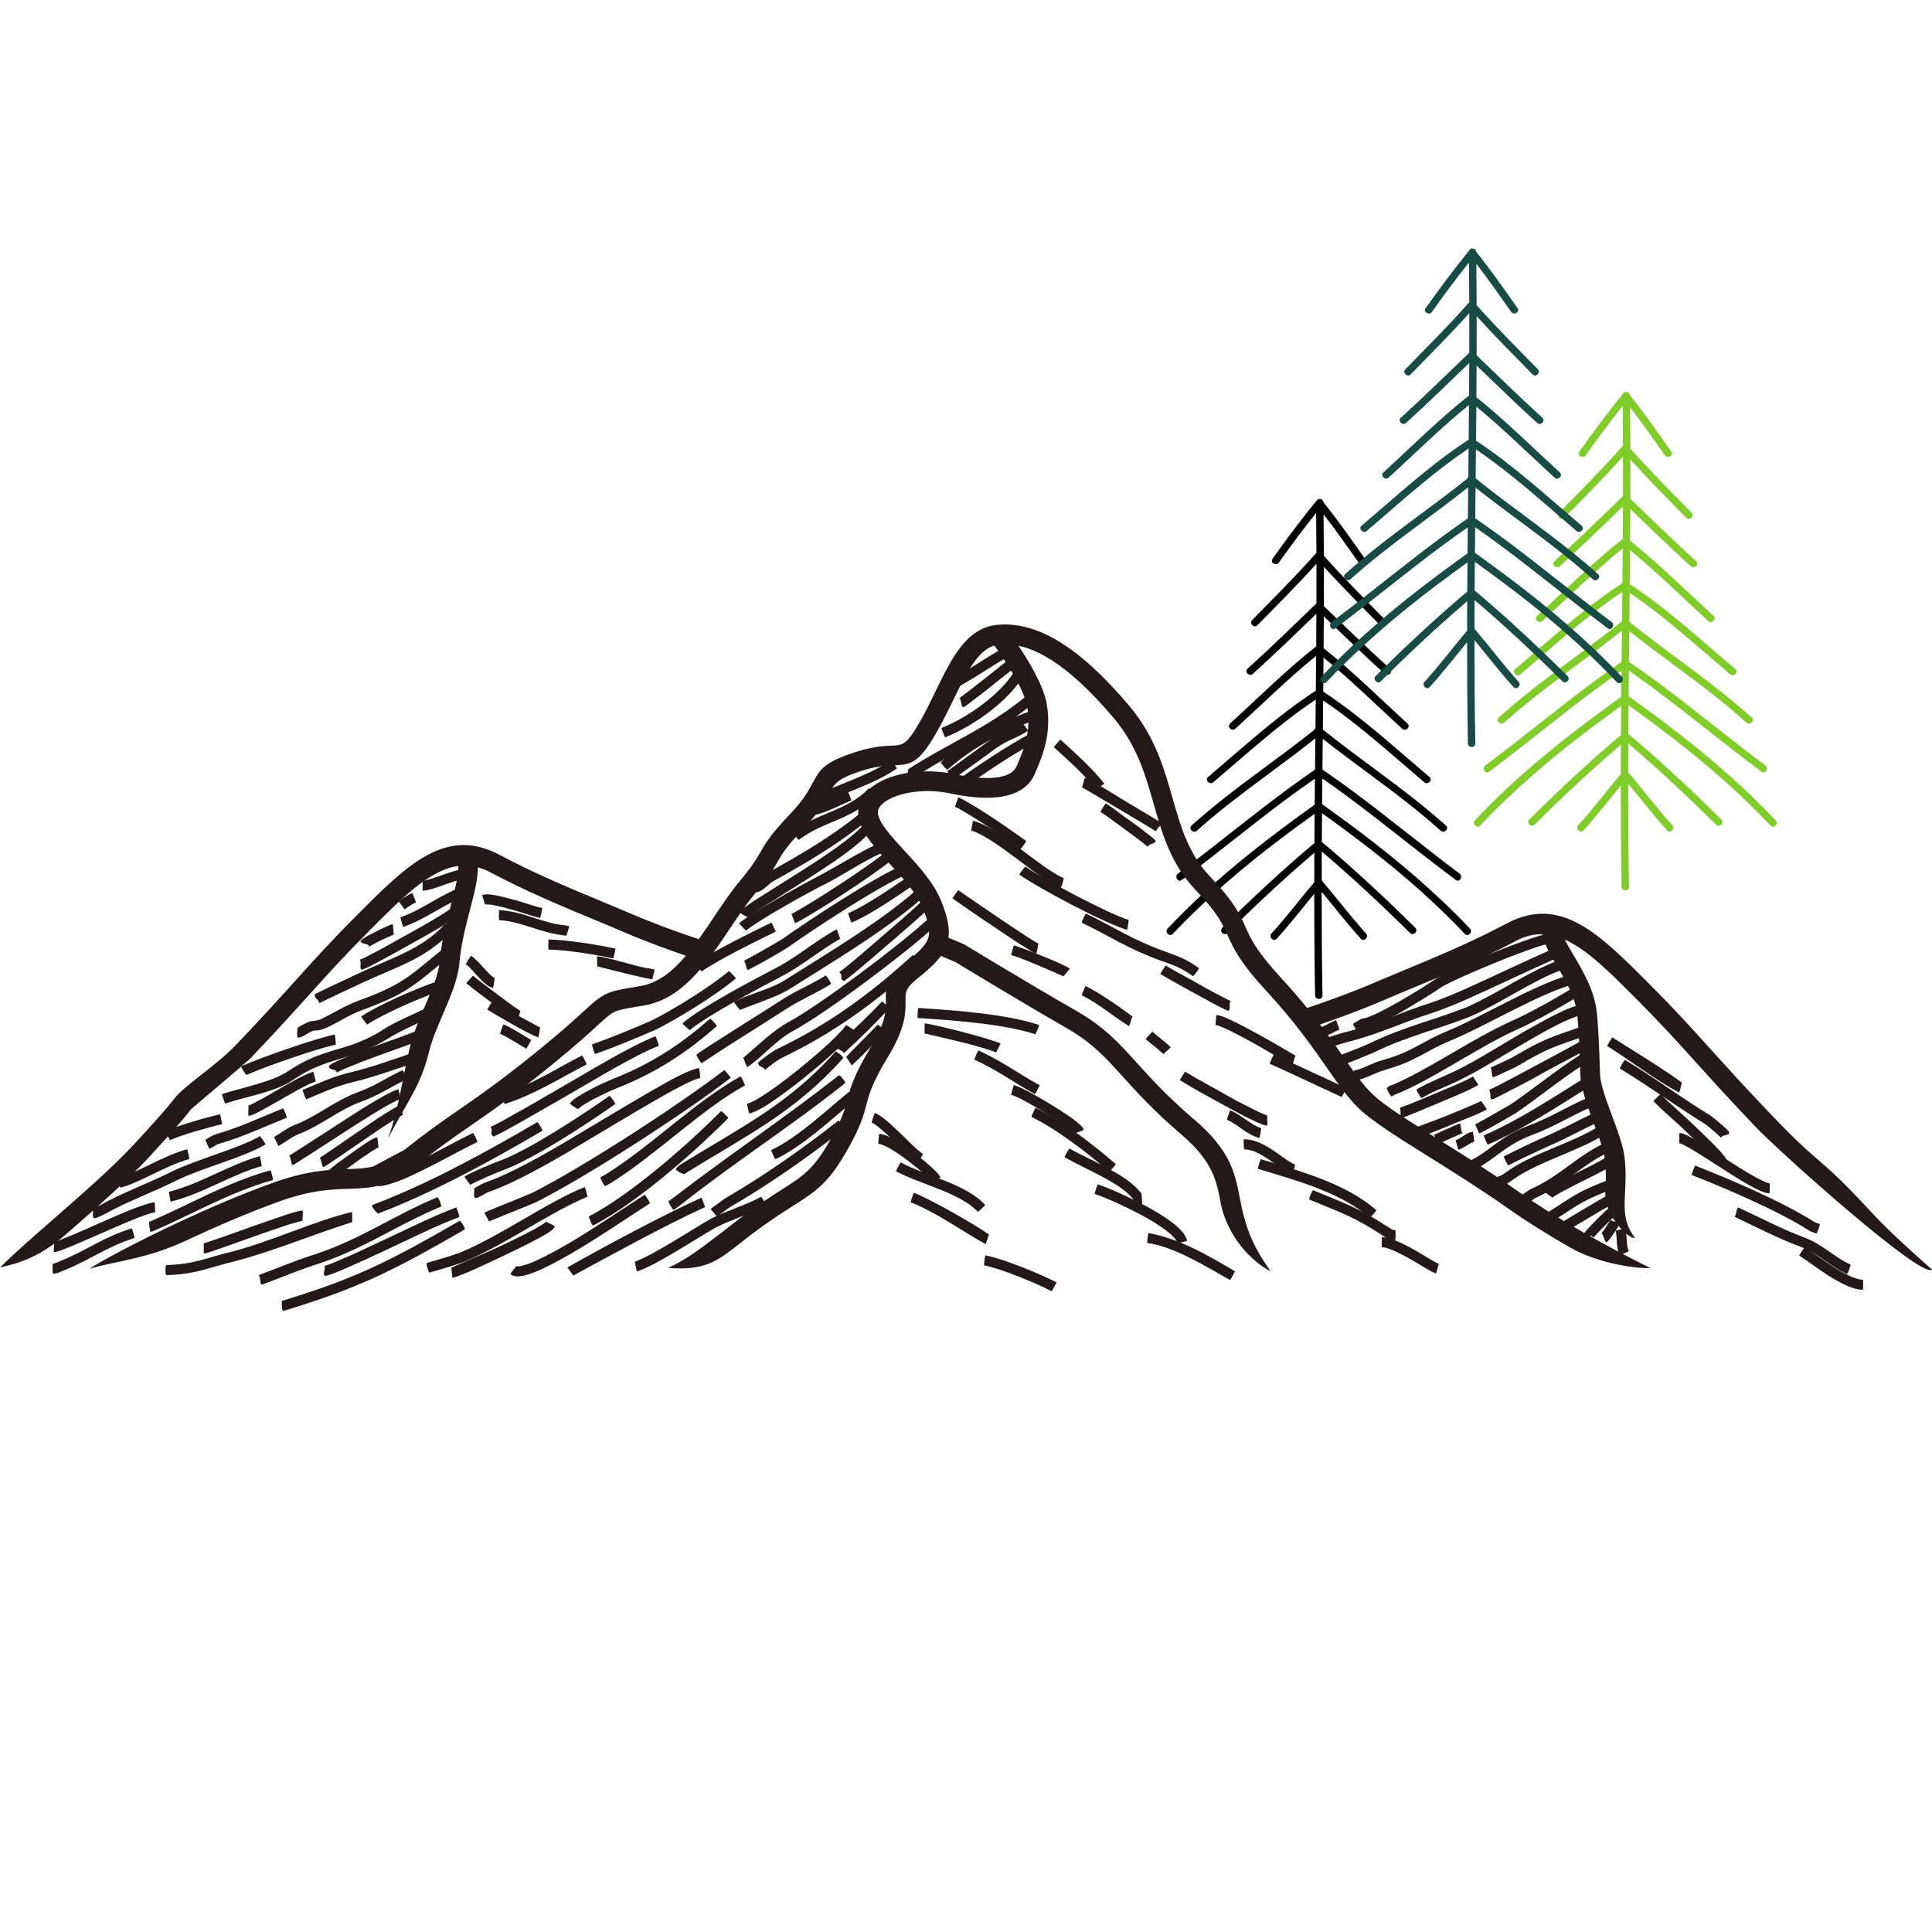 <svg xmlns="http://www.w3.org/2000/svg" xmlns:xlink="http://www.w3.org/1999/xlink" width="500" zoomAndPan="magnify" viewBox="0 0 375 375" height="500" preserveAspectRatio="xMidYMid meet" version="1.0"><defs><clipPath id="b668cf5501"><path d="M 226 96.633 L 285.973 96.633 L 285.973 194 L 226 194 Z M 226 96.633 " clip-rule="nonzero"/></clipPath><clipPath id="e10e660a37"><path d="M 256 48.023 L 315.809 48.023 L 315.809 145 L 256 145 Z M 256 48.023 " clip-rule="nonzero"/></clipPath><clipPath id="1ff358c866"><path d="M 54 236 L 91 236 L 91 254.438 L 54 254.438 Z M 54 236 " clip-rule="nonzero"/></clipPath></defs><g clip-path="url(#b668cf5501)"><path fill="#000000" d="M 263.262 160.938 C 261.066 159.293 258.848 157.68 256.617 156.082 C 256.617 156.008 256.617 155.93 256.621 155.852 C 256.633 154.27 256.652 152.688 256.668 151.105 C 263.387 155.762 269.734 160.902 276.18 165.922 C 278.297 167.566 280.426 169.199 282.574 170.805 C 283.316 171.355 284.035 170.113 283.301 169.562 C 276.312 164.34 269.598 158.762 262.586 153.574 C 260.645 152.137 258.676 150.734 256.684 149.371 C 256.703 147.379 256.723 145.391 256.746 143.402 C 262.488 147.945 268.531 152.094 274.242 156.676 C 276.082 158.148 277.879 159.668 279.637 161.238 C 280.324 161.855 281.344 160.844 280.652 160.223 C 274.703 154.898 268.176 150.312 261.801 145.516 C 260.121 144.25 258.461 142.961 256.824 141.645 C 256.809 141.598 256.789 141.551 256.766 141.508 C 256.785 139.66 256.805 137.812 256.824 135.965 C 263.824 140.672 270.012 146.383 276.438 151.824 C 277.141 152.422 278.164 151.41 277.457 150.812 C 270.719 145.105 264.238 139.113 256.84 134.25 C 256.859 132.047 256.883 129.844 256.898 127.641 C 262.219 131.992 267.094 136.82 272.168 141.449 C 272.852 142.074 273.871 141.062 273.188 140.438 C 267.793 135.516 262.625 130.367 256.91 125.809 C 256.926 123.75 256.941 121.691 256.949 119.629 C 260.859 123.383 264.746 127.164 268.77 130.801 C 269.457 131.418 270.477 130.406 269.789 129.785 C 265.418 125.84 261.215 121.719 256.957 117.648 C 256.965 115.105 256.969 112.562 256.965 110.02 C 260.496 113.898 264.199 117.609 267.875 121.355 C 268.523 122.016 269.543 121 268.895 120.34 C 264.863 116.234 260.789 112.176 256.961 107.883 C 256.949 105.199 256.93 102.516 256.902 99.832 C 259.27 102.879 261.48 106.039 263.707 109.188 C 264.234 109.938 265.484 109.223 264.949 108.465 C 262.328 104.75 259.727 101.023 256.871 97.48 C 256.816 96.727 255.777 96.637 255.504 97.215 C 252.539 100.867 249.711 104.625 246.996 108.465 C 246.461 109.219 247.711 109.938 248.238 109.188 C 250.555 105.914 252.957 102.703 255.457 99.566 C 255.484 102.148 255.508 104.73 255.52 107.312 C 255.484 107.34 255.453 107.367 255.426 107.398 C 251.469 111.875 247.238 116.082 243.055 120.34 C 242.406 121 243.422 122.016 244.07 121.355 C 247.934 117.422 251.828 113.523 255.52 109.43 C 255.523 111.984 255.527 114.543 255.52 117.098 C 255.426 117.168 255.352 117.254 255.293 117.355 C 250.934 121.52 246.633 125.742 242.156 129.785 C 241.469 130.406 242.488 131.418 243.176 130.801 C 247.375 127.008 251.422 123.055 255.508 119.141 C 255.5 121.242 255.492 123.348 255.477 125.453 C 255.473 125.457 255.465 125.461 255.461 125.465 C 249.574 130.105 244.289 135.395 238.758 140.438 C 238.074 141.059 239.094 142.074 239.777 141.449 C 244.984 136.703 249.98 131.742 255.461 127.305 C 255.445 129.555 255.426 131.805 255.402 134.055 C 247.879 138.953 241.316 145.027 234.492 150.812 C 233.785 151.41 234.805 152.422 235.508 151.824 C 242.016 146.312 248.277 140.531 255.387 135.789 C 255.367 137.633 255.348 139.477 255.328 141.324 C 255.23 141.414 255.156 141.523 255.121 141.645 C 249.105 146.484 242.707 150.828 236.684 155.66 C 234.848 157.133 233.047 158.652 231.293 160.223 C 230.602 160.844 231.621 161.855 232.309 161.238 C 238.277 155.898 244.832 151.312 251.215 146.492 C 252.594 145.453 253.957 144.395 255.309 143.32 C 255.285 145.34 255.266 147.359 255.246 149.383 C 248.285 154.152 241.734 159.461 235.082 164.645 C 232.953 166.305 230.809 167.949 228.645 169.562 C 227.914 170.109 228.629 171.359 229.371 170.805 C 236.359 165.582 243.074 160.004 250.086 154.812 C 251.781 153.559 253.496 152.34 255.227 151.141 C 255.211 152.824 255.195 154.508 255.18 156.191 C 247.344 161.801 239.66 167.652 232.633 174.258 C 230.57 176.195 228.566 178.191 226.621 180.246 C 225.984 180.918 227 181.934 227.641 181.262 C 234.32 174.211 241.727 167.93 249.496 162.113 C 251.371 160.707 253.266 159.332 255.168 157.965 C 255.152 159.855 255.137 161.746 255.125 163.637 C 248.922 168.852 242.996 174.379 237.238 180.082 C 236.582 180.734 237.598 181.75 238.258 181.098 C 243.695 175.711 249.285 170.484 255.117 165.52 C 255.109 167.426 255.098 169.332 255.098 171.238 C 252.312 174.543 249.703 177.996 246.793 181.195 C 246.172 181.875 247.188 182.895 247.809 182.207 C 250.363 179.406 252.684 176.402 255.094 173.48 C 255.094 180.055 255.137 186.633 255.254 193.207 C 255.273 194.129 256.711 194.133 256.695 193.207 C 256.574 186.504 256.531 179.797 256.535 173.094 C 259.059 176.137 261.473 179.281 264.137 182.207 C 264.762 182.895 265.773 181.875 265.152 181.195 C 262.137 177.879 259.441 174.285 256.539 170.871 C 256.543 169.008 256.543 167.148 256.555 165.285 C 262.484 170.316 268.164 175.625 273.691 181.098 C 274.348 181.75 275.367 180.734 274.707 180.082 C 268.902 174.332 262.926 168.758 256.668 163.504 C 256.633 163.477 256.602 163.453 256.566 163.434 C 256.578 161.57 256.59 159.703 256.605 157.836 C 264.176 163.277 271.578 168.953 278.375 175.348 C 280.406 177.262 282.387 179.234 284.309 181.262 C 284.945 181.934 285.961 180.918 285.324 180.246 C 278.582 173.133 271.102 166.812 263.262 160.938 Z M 263.262 160.938 " fill-opacity="1" fill-rule="nonzero"/></g><path fill="#80cc28" d="M 322.719 139.977 C 320.535 138.336 318.328 136.727 316.113 135.137 C 316.113 135.059 316.113 134.984 316.113 134.906 C 316.129 133.328 316.145 131.75 316.16 130.172 C 322.84 134.816 329.152 139.941 335.566 144.945 C 337.668 146.586 339.785 148.211 341.922 149.812 C 342.656 150.363 343.371 149.121 342.645 148.578 C 335.695 143.371 329.02 137.809 322.047 132.633 C 320.117 131.199 318.16 129.805 316.176 128.441 C 316.199 126.461 316.219 124.477 316.238 122.496 C 321.949 127.023 327.957 131.16 333.637 135.727 C 335.465 137.195 337.254 138.711 339 140.277 C 339.684 140.891 340.699 139.883 340.012 139.266 C 334.094 133.953 327.605 129.383 321.266 124.602 C 319.598 123.34 317.945 122.055 316.316 120.738 C 316.305 120.695 316.281 120.648 316.258 120.605 C 316.277 118.762 316.297 116.922 316.316 115.078 C 323.277 119.773 329.43 125.465 335.82 130.891 C 336.52 131.484 337.535 130.477 336.832 129.879 C 330.133 124.191 323.688 118.219 316.332 113.371 C 316.352 111.172 316.375 108.977 316.395 106.781 C 321.68 111.117 326.527 115.934 331.574 120.547 C 332.254 121.168 333.27 120.16 332.586 119.535 C 327.223 114.633 322.086 109.496 316.402 104.953 C 316.418 102.902 316.434 100.848 316.441 98.793 C 320.332 102.535 324.191 106.305 328.195 109.93 C 328.875 110.547 329.891 109.539 329.207 108.918 C 324.859 104.984 320.684 100.875 316.449 96.816 C 316.457 94.281 316.461 91.746 316.457 89.211 C 319.965 93.078 323.648 96.781 327.305 100.512 C 327.949 101.172 328.961 100.16 328.316 99.5 C 324.309 95.41 320.262 91.359 316.453 87.082 C 316.441 84.406 316.422 81.73 316.395 79.055 C 318.75 82.09 320.949 85.242 323.16 88.383 C 323.688 89.129 324.93 88.414 324.395 87.66 C 321.789 83.957 319.203 80.242 316.363 76.711 C 316.309 75.961 315.273 75.867 315.004 76.445 C 312.055 80.086 309.246 83.832 306.547 87.66 C 306.012 88.414 307.254 89.129 307.781 88.383 C 310.082 85.117 312.473 81.918 314.957 78.789 C 314.984 81.363 315.008 83.938 315.02 86.516 C 314.988 86.539 314.957 86.566 314.926 86.598 C 310.992 91.062 306.785 95.254 302.625 99.5 C 301.98 100.16 302.988 101.172 303.637 100.512 C 307.477 96.59 311.352 92.707 315.02 88.621 C 315.023 91.172 315.027 93.719 315.02 96.27 C 314.93 96.336 314.852 96.426 314.797 96.523 C 310.461 100.676 306.184 104.887 301.734 108.918 C 301.051 109.535 302.062 110.547 302.746 109.93 C 306.922 106.148 310.945 102.207 315.012 98.305 C 315 100.402 314.992 102.5 314.977 104.598 C 314.973 104.605 314.965 104.605 314.961 104.609 C 309.105 109.234 303.852 114.508 298.355 119.535 C 297.672 120.16 298.688 121.168 299.367 120.547 C 304.543 115.812 309.512 110.867 314.961 106.441 C 314.945 108.688 314.926 110.93 314.902 113.176 C 307.422 118.059 300.898 124.117 294.109 129.879 C 293.406 130.477 294.422 131.484 295.121 130.891 C 301.59 125.398 307.816 119.629 314.887 114.902 C 314.867 116.742 314.848 118.582 314.828 120.422 C 314.734 120.512 314.66 120.621 314.625 120.742 C 308.641 125.566 302.281 129.898 296.293 134.715 C 294.465 136.184 292.676 137.699 290.93 139.266 C 290.242 139.883 291.258 140.891 291.941 140.277 C 297.875 134.949 304.395 130.383 310.742 125.578 C 312.109 124.539 313.465 123.48 314.809 122.41 C 314.785 124.426 314.766 126.441 314.746 128.453 C 307.824 133.215 301.312 138.504 294.699 143.676 C 292.582 145.328 290.449 146.965 288.297 148.578 C 287.57 149.121 288.281 150.363 289.02 149.812 C 295.969 144.605 302.645 139.043 309.617 133.871 C 311.301 132.621 313.008 131.402 314.73 130.207 C 314.711 131.887 314.699 133.566 314.684 135.242 C 306.891 140.84 299.254 146.672 292.262 153.258 C 290.211 155.188 288.219 157.18 286.285 159.227 C 285.652 159.895 286.664 160.91 287.297 160.238 C 293.941 153.211 301.305 146.949 309.031 141.148 C 310.895 139.746 312.777 138.375 314.668 137.012 C 314.652 138.895 314.637 140.781 314.625 142.664 C 308.457 147.867 302.566 153.379 296.844 159.062 C 296.188 159.715 297.199 160.727 297.855 160.074 C 303.262 154.703 308.82 149.492 314.621 144.547 C 314.609 146.445 314.602 148.348 314.598 150.246 C 311.832 153.543 309.234 156.984 306.344 160.172 C 305.723 160.852 306.734 161.867 307.355 161.184 C 309.891 158.387 312.199 155.395 314.598 152.48 C 314.594 159.035 314.641 165.594 314.758 172.148 C 314.773 173.07 316.203 173.074 316.188 172.148 C 316.066 165.465 316.027 158.781 316.027 152.094 C 318.539 155.133 320.938 158.266 323.586 161.184 C 324.207 161.867 325.219 160.852 324.598 160.172 C 321.598 156.867 318.922 153.285 316.035 149.879 C 316.039 148.023 316.039 146.168 316.047 144.312 C 321.945 149.328 327.594 154.621 333.086 160.074 C 333.742 160.727 334.754 159.715 334.098 159.062 C 328.328 153.332 322.387 147.773 316.16 142.535 C 316.129 142.508 316.094 142.484 316.059 142.465 C 316.07 140.605 316.086 138.746 316.102 136.887 C 323.625 142.309 330.988 147.969 337.742 154.34 C 339.766 156.25 341.734 158.219 343.645 160.238 C 344.277 160.91 345.289 159.895 344.656 159.227 C 337.953 152.137 330.512 145.832 322.719 139.977 Z M 322.719 139.977 " fill-opacity="1" fill-rule="nonzero"/><g clip-path="url(#e10e660a37)"><path fill="#184b44" d="M 292.883 112.133 C 290.703 110.492 288.496 108.887 286.277 107.297 C 286.277 107.219 286.281 107.141 286.281 107.066 C 286.293 105.488 286.312 103.91 286.328 102.332 C 293.008 106.977 299.32 112.102 305.73 117.105 C 307.836 118.746 309.953 120.371 312.086 121.973 C 312.824 122.523 313.539 121.281 312.809 120.734 C 305.859 115.527 299.184 109.969 292.211 104.793 C 290.281 103.359 288.324 101.961 286.344 100.602 C 286.363 98.617 286.383 96.637 286.406 94.652 C 292.113 99.184 298.125 103.316 303.805 107.887 C 305.633 109.355 307.422 110.871 309.164 112.438 C 309.848 113.051 310.863 112.039 310.176 111.426 C 304.258 106.113 297.77 101.543 291.434 96.758 C 289.762 95.5 288.113 94.215 286.484 92.898 C 286.469 92.852 286.449 92.809 286.426 92.766 C 286.445 90.922 286.465 89.078 286.48 87.234 C 293.445 91.93 299.598 97.625 305.984 103.051 C 306.684 103.645 307.699 102.637 306.996 102.039 C 300.301 96.352 293.855 90.379 286.496 85.531 C 286.52 83.332 286.543 81.137 286.559 78.938 C 291.848 83.277 296.695 88.094 301.742 92.707 C 302.418 93.328 303.434 92.316 302.754 91.695 C 297.391 86.789 292.254 81.656 286.57 77.113 C 286.586 75.059 286.598 73.008 286.605 70.953 C 290.496 74.695 294.359 78.465 298.363 82.09 C 299.043 82.703 300.059 81.695 299.375 81.078 C 295.027 77.141 290.848 73.031 286.617 68.977 C 286.625 66.441 286.625 63.906 286.621 61.371 C 290.133 65.238 293.816 68.938 297.473 72.672 C 298.117 73.328 299.129 72.316 298.484 71.66 C 294.477 67.566 290.426 63.52 286.617 59.238 C 286.609 56.562 286.59 53.891 286.559 51.215 C 288.914 54.25 291.113 57.398 293.328 60.543 C 293.852 61.289 295.094 60.574 294.562 59.82 C 291.953 56.117 289.367 52.402 286.531 48.871 C 286.477 48.117 285.441 48.027 285.172 48.605 C 282.223 52.242 279.41 55.992 276.711 59.82 C 276.18 60.574 277.418 61.289 277.945 60.543 C 280.25 57.277 282.637 54.074 285.121 50.949 C 285.152 53.523 285.176 56.098 285.184 58.672 C 285.152 58.699 285.121 58.727 285.094 58.758 C 281.16 63.219 276.949 67.414 272.789 71.66 C 272.145 72.316 273.156 73.332 273.801 72.672 C 277.645 68.75 281.516 64.863 285.188 60.781 C 285.191 63.332 285.195 65.879 285.188 68.43 C 285.094 68.496 285.02 68.586 284.961 68.684 C 280.625 72.836 276.352 77.047 271.898 81.078 C 271.215 81.695 272.23 82.707 272.91 82.09 C 277.09 78.309 281.113 74.363 285.176 70.461 C 285.168 72.562 285.16 74.66 285.145 76.758 C 285.137 76.762 285.133 76.766 285.125 76.77 C 279.273 81.395 274.02 86.668 268.52 91.695 C 267.84 92.316 268.855 93.328 269.531 92.707 C 274.711 87.973 279.68 83.027 285.129 78.602 C 285.109 80.848 285.094 83.09 285.07 85.332 C 277.59 90.215 271.062 96.273 264.277 102.039 C 263.574 102.637 264.59 103.645 265.289 103.051 C 271.758 97.555 277.984 91.789 285.055 87.062 C 285.035 88.902 285.016 90.742 284.996 92.582 C 284.898 92.672 284.828 92.781 284.789 92.898 C 278.805 97.723 272.449 102.059 266.457 106.875 C 264.633 108.344 262.84 109.859 261.098 111.426 C 260.41 112.039 261.426 113.051 262.109 112.438 C 268.043 107.109 274.559 102.539 280.906 97.734 C 282.277 96.699 283.633 95.641 284.977 94.57 C 284.953 96.586 284.934 98.598 284.914 100.613 C 277.992 105.371 271.477 110.664 264.863 115.832 C 262.746 117.488 260.613 119.125 258.465 120.734 C 257.738 121.281 258.449 122.523 259.188 121.973 C 266.137 116.766 272.812 111.203 279.785 106.027 C 281.469 104.777 283.172 103.562 284.895 102.367 C 284.879 104.047 284.863 105.723 284.848 107.402 C 277.059 112.996 269.418 118.832 262.43 125.418 C 260.379 127.348 258.387 129.34 256.453 131.387 C 255.82 132.055 256.828 133.066 257.465 132.398 C 264.105 125.371 271.473 119.109 279.195 113.305 C 281.059 111.906 282.945 110.531 284.836 109.172 C 284.82 111.055 284.805 112.941 284.793 114.824 C 278.625 120.027 272.734 125.539 267.008 131.223 C 266.355 131.871 267.367 132.883 268.02 132.234 C 273.43 126.863 278.988 121.652 284.785 116.703 C 284.777 118.605 284.77 120.508 284.766 122.406 C 281.996 125.699 279.402 129.145 276.508 132.332 C 275.891 133.012 276.898 134.027 277.52 133.344 C 280.059 130.547 282.367 127.555 284.762 124.637 C 284.762 131.195 284.805 137.754 284.922 144.309 C 284.941 145.227 286.371 145.23 286.355 144.309 C 286.234 137.625 286.191 130.938 286.195 124.254 C 288.707 127.289 291.105 130.422 293.754 133.344 C 294.375 134.027 295.383 133.012 294.766 132.332 C 291.766 129.023 289.086 125.441 286.199 122.039 C 286.203 120.184 286.203 118.328 286.215 116.473 C 292.109 121.488 297.762 126.777 303.254 132.234 C 303.906 132.883 304.918 131.871 304.266 131.223 C 298.492 125.488 292.551 119.934 286.328 114.691 C 286.293 114.664 286.262 114.645 286.227 114.625 C 286.238 112.766 286.25 110.906 286.266 109.043 C 293.793 114.469 301.156 120.129 307.91 126.5 C 309.934 128.41 311.898 130.375 313.809 132.398 C 314.445 133.066 315.453 132.055 314.82 131.387 C 308.117 124.293 300.68 117.992 292.883 112.133 Z M 292.883 112.133 " fill-opacity="1" fill-rule="nonzero"/></g><path fill="#221918" d="M 17.391 246.23 C 19.961 244.594 26.59 241.031 34.574 237.289 C 40.273 234.621 46.676 231.855 52.793 229.641 C 59.621 227.172 63.941 227.031 67.508 226.914 C 69.273 226.859 70.824 226.809 72.434 226.41 L 78.562 223.141 L 78.637 223.082 C 82.676 219.836 85.711 217.734 88.992 215.465 C 93.125 212.605 97.652 209.469 105.156 203.34 C 109.184 200.051 111.625 197.816 113.297 196.285 C 114.785 194.926 115.695 194.09 116.711 193.449 C 118.406 192.379 119.852 192.137 123.598 191.512 L 124.363 191.383 C 127.738 190.812 130.57 188.504 133.129 185.504 C 130.305 184.543 125.578 182.855 120.723 180.77 C 118.754 179.922 116.93 179.164 115.051 178.383 C 108.891 175.824 102.18 173.035 95.156 169.309 C 94.344 168.875 93.547 168.559 92.758 168.348 C 92.766 170.672 92.039 173.473 91.219 176.621 C 90.398 179.766 89.48 183.305 89.18 186.871 C 88.918 189.996 87.441 193.441 85.961 196.891 C 84.898 199.359 83.836 201.836 83.32 203.973 C 81.637 210.945 79.074 213.668 75.273 221.043 C 76.59 217.637 77.344 213.883 78.152 209.855 C 78.594 207.652 79.051 205.375 79.605 203.074 C 80.211 200.562 81.328 197.965 82.441 195.371 C 83.797 192.211 85.152 189.055 85.363 186.555 C 85.684 182.715 86.656 178.98 87.52 175.66 C 88.336 172.527 89.043 169.805 88.953 168.086 C 83.5 168.809 78.281 174.043 71.977 180.363 C 66.848 185.504 63.824 188.859 60.262 192.809 C 57.219 196.18 53.801 199.969 48.746 205.281 C 47.715 206.363 36.996 215.316 37.039 215.348 C 37.035 215.352 35.879 217.09 28.746 224.797 C 24.621 229.25 18.504 234.602 12.918 239.484 C 7.352 244.355 2.957 245.348 0.023 246 C 2.504 243.508 6.312 240.18 10.402 236.602 C 15.902 231.793 21.922 226.523 25.945 222.184 C 32.875 214.695 33.875 213.188 33.879 213.184 C 36.047 210.469 41.848 206.973 45.977 202.637 C 51.176 197.172 54.484 193.504 57.43 190.242 C 61.148 186.121 64.305 182.621 69.266 177.645 C 79.027 167.855 86.496 160.371 96.938 165.914 C 103.844 169.582 110.445 172.324 116.504 174.84 C 118.539 175.684 120.52 176.508 122.223 177.238 C 127.805 179.637 133.223 181.5 135.625 182.293 C 136.629 180.898 137.602 179.445 138.562 178.008 C 140.191 175.578 141.785 173.195 143.508 171.121 C 146.125 167.969 146.945 166.535 147.676 165.262 C 148.676 163.523 149.52 162.047 153.453 157.902 C 155.988 155.23 156.945 153.441 157.668 152.09 C 159.121 149.375 159.855 148 165.922 146.012 C 169.32 144.895 171.516 144.801 173.16 144.727 C 175.141 144.641 175.957 144.605 178.426 140.324 C 179.551 138.371 180.582 136.25 181.574 134.211 C 184.773 127.637 187.602 121.828 193.633 121.277 C 197.355 120.934 201.309 121.926 205.613 124.555 C 209.719 127.059 214.176 131.082 219.102 136.898 C 224.156 142.863 225.91 149.016 227.602 154.938 C 229.172 160.445 230.68 165.738 234.902 170.172 C 239.594 175.098 240.645 177.449 241.746 179.922 C 242.754 182.184 243.812 184.555 248.68 189.836 C 250.578 191.895 252.234 193.828 253.707 195.645 C 256.078 194.859 261.539 192.988 267.168 190.566 C 268.871 189.836 270.852 189.012 272.887 188.168 C 278.945 185.652 285.543 182.91 292.449 179.242 C 302.895 173.699 310.359 181.184 320.121 190.973 C 325.086 195.949 328.242 199.449 331.957 203.57 C 334.902 206.832 338.215 210.504 343.414 215.965 C 354.246 227.344 352.148 223.309 363.445 235.512 C 364.965 237.152 366.773 238.926 368.734 240.762 C 370.664 242.566 372.805 244.488 374.984 246.41 C 373.207 248.449 345.625 223.844 340.645 218.609 C 335.59 213.301 332.172 209.508 329.129 206.137 C 325.566 202.191 322.543 198.836 317.414 193.691 C 312.387 188.652 308.051 184.301 303.73 182.383 C 304.16 183.246 304.793 184.32 305.488 185.5 C 307.34 188.648 309.539 192.383 309.949 196.609 C 310.133 198.484 310.254 200.418 310.344 202.387 C 310.434 204.281 310.492 206.316 310.555 208.379 C 310.617 210.457 311.785 213.586 312.93 216.652 C 314.023 219.594 315.102 222.484 315.348 224.809 C 315.625 227.43 315.516 229.594 315.418 231.543 C 315.258 234.805 315.129 237.367 317.355 240.277 C 316.141 240.57 311.367 236.062 311.602 231.363 C 311.691 229.551 311.793 227.539 311.543 225.199 C 311.348 223.352 310.359 220.695 309.348 217.988 C 308.098 214.629 306.82 211.203 306.738 208.484 C 306.68 206.512 306.617 204.559 306.527 202.555 C 306.438 200.625 306.32 198.754 306.148 196.973 C 305.82 193.613 303.852 190.273 302.191 187.453 C 300.848 185.172 299.668 183.168 299.418 181.336 C 297.73 181.293 296.016 181.691 294.234 182.637 C 287.211 186.367 280.5 189.152 274.34 191.711 C 272.461 192.492 270.637 193.25 268.664 194.098 C 263.785 196.195 259.035 197.891 256.215 198.848 C 257.965 201.16 259.422 203.246 260.723 205.113 C 262.852 208.168 264.555 210.613 266.426 212.398 C 268.785 214.652 273.539 217.621 279.324 221.238 C 284.086 224.215 289.535 227.621 295.02 231.488 C 298.34 233.828 302.293 236.301 306.434 238.695 C 311.027 241.348 315.867 243.926 320.348 246.133 C 318.098 246.238 310.551 245.492 304.531 242.012 C 300.238 239.531 296.176 236.996 292.816 234.629 C 287.426 230.824 282.023 227.449 277.301 224.496 C 271.344 220.773 266.441 217.711 263.789 215.176 C 261.664 213.145 259.855 210.551 257.59 207.305 C 254.836 203.355 251.383 198.398 245.879 192.434 C 240.574 186.68 239.387 184.02 238.258 181.488 C 237.293 179.328 236.379 177.273 232.129 172.816 C 227.254 167.695 225.617 161.957 223.914 155.992 C 222.336 150.457 220.695 144.711 216.18 139.379 C 211.531 133.887 207.383 130.125 203.621 127.832 C 201.516 126.547 199.543 125.73 197.684 125.332 C 199.781 128.457 202.594 133.172 203.188 136.73 C 204.145 142.508 202.336 146.738 200.922 150.043 L 200.844 150.223 C 199.898 152.441 197.91 153.98 194.727 154.578 C 192.191 155.055 188.82 154.922 184.531 154.016 C 181.734 153.422 178.891 153.418 176.441 153.863 C 174.691 154.184 173.168 154.727 172.051 155.445 C 171.156 156.02 170.57 156.668 170.426 157.348 C 170.383 157.559 170.379 157.781 170.422 158.016 C 170.766 159.918 173.066 162.418 175.559 165.125 C 178.309 168.113 181.266 171.324 182.711 174.949 C 183.891 177.906 184.363 180.074 184.094 182.004 L 186.984 183.215 L 187.238 183.348 C 187.273 183.371 199.391 190.75 208.891 196.191 C 214.359 199.328 217.164 202.426 220.781 206.426 C 223.453 209.383 226.594 212.855 231.758 217.266 C 238.906 223.375 239.73 227.711 240.688 232.738 C 241.801 238.609 243.254 241.953 246.613 246.746 C 243.07 244.984 238.18 240.039 236.926 233.445 C 236.109 229.137 235.402 225.418 229.273 220.18 C 223.969 215.648 220.715 212.055 217.949 208.992 C 214.582 205.27 211.969 202.379 206.988 199.527 C 198.465 194.641 186.859 187.594 185.41 186.715 L 182.621 185.547 C 181.562 187.02 179.961 188.418 177.773 190.184 C 175.727 191.836 175.738 192.746 175.762 194.098 C 175.801 196.348 175.848 199.371 172.387 205.074 C 169.273 210.203 168.742 212.242 168.203 214.312 C 167.648 216.441 167.086 218.598 164.449 223.23 C 160.758 229.707 158.48 231.16 153.84 234.117 C 151.531 235.586 148.59 237.457 144.484 240.66 C 139.469 244.574 137.332 246.691 129.641 246.102 C 131.164 245.418 132.477 244.707 134.281 243.496 C 136.094 242.273 138.48 240.477 142.133 237.629 C 146.375 234.32 149.406 232.391 151.789 230.871 C 155.891 228.258 157.902 226.977 161.125 221.32 C 163.527 217.105 164.02 215.215 164.504 213.352 C 165.117 210.996 165.723 208.68 169.121 203.078 C 172.012 198.316 171.973 195.934 171.941 194.16 C 171.902 191.684 171.875 190.02 175.375 187.195 C 177.969 185.105 179.555 183.688 180.102 182.262 C 180.613 180.934 180.297 179.223 179.16 176.379 C 177.977 173.41 175.266 170.465 172.746 167.727 C 169.867 164.598 167.211 161.711 166.664 158.688 C 166.527 157.953 166.543 157.246 166.684 156.566 C 167.051 154.816 168.246 153.34 170 152.215 C 171.531 151.23 173.531 150.5 175.77 150.094 C 178.672 149.566 182.027 149.566 185.309 150.262 C 189.094 151.059 191.961 151.195 194.023 150.809 C 195.824 150.469 196.895 149.738 197.328 148.723 L 197.402 148.543 C 198.625 145.688 200.188 142.031 199.414 137.359 C 198.77 133.5 194.656 127.566 192.988 125.289 C 189.684 126.312 187.48 130.836 185.02 135.895 C 184.016 137.957 182.973 140.098 181.734 142.246 C 178.219 148.344 176.793 148.406 173.324 148.559 C 171.91 148.621 170.027 148.703 167.105 149.66 C 162.492 151.172 162.004 152.086 161.039 153.891 C 160.203 155.453 159.102 157.516 156.223 160.547 C 152.59 164.375 151.852 165.66 150.988 167.172 C 150.18 168.578 149.27 170.164 146.441 173.57 C 144.867 175.465 143.32 177.781 141.738 180.141 C 137.254 186.84 132.531 193.895 124.992 195.168 L 124.227 195.297 C 121.023 195.832 119.781 196.043 118.746 196.695 C 118.043 197.137 117.219 197.895 115.875 199.125 C 114.195 200.66 111.75 202.902 107.566 206.316 C 99.949 212.535 95.355 215.715 91.164 218.617 C 87.957 220.84 84.988 222.895 81.035 226.07 C 75.539 230.488 72.164 230.602 67.629 230.746 C 64.332 230.852 60.34 230.984 54.082 233.246 C 48.098 235.414 41.805 238.129 36.191 240.762 C 28.785 244.23 23.219 244.664 17.391 246.23 Z M 17.391 246.23 " fill-opacity="1" fill-rule="nonzero"/><path fill="#221918" d="M 90.199 170.602 C 87.445 171 84.602 172.66 82.047 172.906 C 82 172.758 82.02 171.238 82.023 170.953 C 84.094 170.734 87.262 169.055 90.016 168.656 C 90.055 168.707 90.223 170.453 90.199 170.602 Z M 90.199 170.602 " fill-opacity="1" fill-rule="nonzero"/><path fill="#221918" d="M 89.367 174.348 C 85.613 175.93 82.168 178.617 78.25 179.914 C 78.219 179.938 77.703 178.125 77.73 178.035 C 81.363 176.824 85.035 174.055 88.68 172.52 C 88.738 172.559 89.359 174.207 89.367 174.348 Z M 89.367 174.348 " fill-opacity="1" fill-rule="nonzero"/><path fill="#221918" d="M 88.523 178.023 C 85.793 179.93 81.973 181.973 79.035 183.629 C 77.129 184.695 75.223 185.75 73.293 186.773 C 72.641 187.129 71.969 187.449 71.305 187.781 C 71.086 187.891 70.863 187.98 70.641 188.078 C 70.551 188.117 70.457 188.145 70.363 188.176 C 70.332 188.184 70.293 188.195 70.262 188.199 C 69.668 188.117 70.23 186.742 69.832 186.297 C 69.832 186.297 69.82 186.301 69.82 186.301 C 69.82 186.297 69.918 186.266 69.926 186.262 C 70.105 186.199 70.293 186.094 70.469 186.02 C 71.113 185.738 71.758 185.359 72.387 185.043 C 74.305 184.082 76.195 182.953 78.082 181.926 C 80.941 180.316 84.715 178.301 87.371 176.449 C 87.445 176.496 88.5 177.93 88.523 178.023 Z M 88.523 178.023 " fill-opacity="1" fill-rule="nonzero"/><path fill="#221918" d="M 87.793 180.684 C 82.484 186.102 77.598 187.438 70.969 190.449 C 69.324 191.215 67.68 191.984 66.039 192.762 C 65.082 193.211 64.129 193.668 63.176 194.125 C 62.871 194.27 62.566 194.422 62.262 194.574 C 62.184 194.613 62.105 194.656 62.027 194.695 C 62.027 194.699 62.023 194.699 62.023 194.699 C 61.992 194.723 61.914 194.555 61.902 194.543 C 61.883 194.52 61.812 194.352 61.789 194.312 C 61.582 193.715 61.422 194.113 61.234 193.586 C 61.184 193.488 61.148 193.398 61.121 193.293 C 61.102 193.238 61.023 193.039 61.082 192.992 C 61.086 192.988 61.09 192.988 61.094 192.984 C 61.188 192.93 61.289 192.883 61.387 192.832 C 61.695 192.668 62.02 192.523 62.332 192.367 C 63.281 191.895 64.254 191.453 65.211 190.996 C 66.848 190.211 68.504 189.449 70.148 188.676 C 75.914 185.969 81.898 184.25 86.355 179.367 C 86.488 179.305 87.836 180.457 87.793 180.684 Z M 87.793 180.684 " fill-opacity="1" fill-rule="nonzero"/><path fill="#221918" d="M 88.02 185.023 C 80.594 191 79.598 192.641 70.309 196.043 C 67.383 197.141 65.465 198.625 62.918 199.676 C 60.363 200.539 61.953 199.246 58.812 201.121 C 58.379 201.332 58.285 201.418 57.777 201.391 C 57.641 201.398 57.621 199.5 57.875 199.441 C 58.035 199.449 57.672 199.531 57.797 199.457 C 61 197.543 60.094 198.57 62.242 197.848 C 64.723 196.641 67.051 195.152 69.66 194.203 C 78.684 190.898 79.562 189.328 86.809 183.492 C 87.02 183.402 88.168 184.746 88.02 185.023 Z M 88.02 185.023 " fill-opacity="1" fill-rule="nonzero"/><path fill="#221918" d="M 84.871 192.531 C 81.195 193.855 74.418 196.77 71.262 198.875 C 71.129 198.773 70.18 197.477 70.109 197.301 C 73.492 195.043 80.32 192.098 84.246 190.684 C 84.305 190.727 84.875 192.402 84.871 192.531 Z M 84.871 192.531 " fill-opacity="1" fill-rule="nonzero"/><path fill="#221918" d="M 84.781 196.738 C 81.328 198.652 78.352 199.66 74.836 201.867 C 67.715 206.145 63.723 204.949 56.797 209.664 C 53.441 211.969 47.695 212.852 43.762 214.184 C 43.621 214.25 43.008 212.43 43.141 212.336 C 46.805 211.164 52.566 210.051 55.652 208.086 C 62.973 203.098 66.789 204.426 73.785 200.223 C 76.988 198.023 80.523 196.934 83.816 195.043 C 84.016 194.996 84.965 196.492 84.781 196.738 Z M 84.781 196.738 " fill-opacity="1" fill-rule="nonzero"/><path fill="#221918" d="M 65.203 202.742 C 61.324 203.617 52.062 206.82 48.332 208.441 C 48.336 208.449 47.902 208.621 47.84 208.656 C 47.652 208.48 46.781 207.242 46.816 206.996 C 47.07 206.848 47.227 206.805 47.469 206.691 C 51.184 205.07 61.152 201.598 64.988 200.801 C 65.051 200.871 65.164 202.484 65.203 202.742 Z M 65.203 202.742 " fill-opacity="1" fill-rule="nonzero"/><path fill="#221918" d="M 82.301 201.566 C 79.633 202.773 75.984 203.941 73.172 204.988 C 71.293 205.688 69.41 206.398 67.555 207.164 C 66.941 207.406 66.355 207.691 65.758 207.965 C 65.605 208.035 65.469 208.121 65.328 208.207 C 65.312 208.215 65.277 208.242 65.312 208.211 C 65.312 208.211 65.352 208.168 65.355 208.164 C 65.371 208.148 65.371 208.117 65.363 208.098 C 65.113 207.383 64.02 207.832 63.848 207.035 C 63.836 206.996 63.832 206.957 63.855 206.922 C 63.891 206.879 63.926 206.844 63.961 206.809 C 64.031 206.723 64.156 206.652 64.242 206.582 C 64.41 206.449 64.695 206.332 64.883 206.223 C 65.441 205.895 66.211 205.637 66.809 205.359 C 68.605 204.535 70.645 203.887 72.496 203.156 C 75.242 202.137 78.832 200.988 81.438 199.816 C 81.543 199.977 82.289 201.457 82.301 201.566 Z M 82.301 201.566 " fill-opacity="1" fill-rule="nonzero"/><path fill="#221918" d="M 61.281 209.906 C 59.559 210.457 56.254 212.441 54.598 213.379 C 53.32 214.109 52.039 214.84 50.742 215.543 C 50.277 215.801 49.809 216.02 49.332 216.254 C 49.156 216.34 48.969 216.402 48.785 216.473 C 48.652 216.527 48.445 216.57 48.305 216.578 C 48.008 216.617 48.371 214.715 48.188 214.629 C 48.129 214.633 48.105 214.645 48.172 214.621 C 48.172 214.617 48.508 214.484 48.531 214.477 C 48.957 214.309 49.41 214.023 49.824 213.82 C 51.098 213.191 52.387 212.375 53.641 211.684 C 55.543 210.602 58.758 208.66 60.777 208.02 C 60.832 208.062 61.273 209.742 61.281 209.906 Z M 61.281 209.906 " fill-opacity="1" fill-rule="nonzero"/><path fill="#221918" d="M 43.113 218.191 C 40.672 218.75 35.145 220.293 33.02 221.32 C 32.84 221.055 32.145 219.887 32.047 219.633 C 34.406 218.469 40.031 216.895 42.719 216.277 C 42.754 216.328 43.113 218.051 43.113 218.188 Z M 43.113 218.191 " fill-opacity="1" fill-rule="nonzero"/><path fill="#221918" d="M 80.188 206.395 C 76.059 207.758 72.77 209.004 68.469 210.043 C 64.824 210.945 62.84 212 59.473 213.359 C 59.352 213.422 58.668 211.629 58.758 211.539 C 62.234 210.137 64.246 209.078 68.023 208.141 C 72.262 207.117 75.516 205.883 79.59 204.535 C 79.727 204.555 80.301 206.227 80.191 206.395 Z M 80.188 206.395 " fill-opacity="1" fill-rule="nonzero"/><path fill="#221918" d="M 78.922 209.492 C 75.508 211.125 73.703 212.539 69.895 213.914 C 65.422 215.625 62.223 218.543 57.617 220.277 C 56.543 220.766 55.188 221.809 54.086 222.426 C 53.988 222.496 53.309 220.848 53.199 220.688 C 54.398 219.996 55.746 218.949 56.992 218.43 C 61.465 216.742 64.68 213.82 69.258 212.07 C 72.926 210.746 74.773 209.312 78.109 207.719 C 78.277 207.707 79.047 209.301 78.922 209.492 Z M 78.922 209.492 " fill-opacity="1" fill-rule="nonzero"/><path fill="#221918" d="M 77.758 213.305 C 75.512 214.066 68.992 218.371 66.77 219.789 C 64.547 221.215 62.34 222.648 60.129 224.082 C 59.391 224.559 58.652 225.031 57.914 225.504 C 57.617 225.691 57.16 226.004 56.84 226.133 C 56.43 226.051 56.512 224.637 56.117 224.32 C 56.039 224.352 56.539 224.062 56.875 223.852 C 57.609 223.387 58.34 222.914 59.07 222.441 C 61.293 221.023 63.5 219.574 65.719 218.145 C 68.266 216.52 74.637 212.281 77.297 211.406 C 77.367 211.449 77.734 213.102 77.758 213.301 Z M 77.758 213.305 " fill-opacity="1" fill-rule="nonzero"/><path fill="#221918" d="M 78.242 216.352 C 75.453 217.871 72.297 220.129 69.648 221.934 C 68.129 222.973 66.609 224.016 65.09 225.051 C 64.59 225.395 64.09 225.727 63.586 226.062 C 63.363 226.211 63.035 226.438 62.789 226.539 C 62.395 226.461 62.453 225.023 62.059 224.727 C 61.906 224.797 62.496 224.445 62.52 224.43 C 63.016 224.105 63.508 223.77 63.996 223.438 C 65.523 222.418 67.031 221.355 68.551 220.32 C 71.277 218.461 74.469 216.188 77.344 214.617 C 77.414 214.648 78.23 216.215 78.242 216.348 Z M 78.242 216.352 " fill-opacity="1" fill-rule="nonzero"/><path fill="#221918" d="M 73.496 222.672 C 73.637 222.645 73.117 222.875 72.945 222.973 C 72.418 223.289 71.906 223.629 71.398 223.977 C 70.02 224.852 68.656 225.93 67.312 226.871 C 66.957 227.129 57.672 231.938 62.227 227.832 C 62.266 227.773 63.609 229.133 63.609 229.207 C 63.57 229.258 59.742 229.941 66.176 225.289 C 67.543 224.301 68.91 223.309 70.305 222.359 C 70.844 221.98 71.398 221.645 71.957 221.293 C 72.273 221.09 72.809 220.809 73.176 220.746 C 73.355 220.809 73.367 222.473 73.496 222.672 Z M 73.496 222.672 " fill-opacity="1" fill-rule="nonzero"/><path fill="#221918" d="M 55.66 216.945 C 51.008 218.805 47.453 220.562 42.531 222.004 C 41.797 222.25 41.348 222.668 40.68 222.98 C 40.609 223.027 39.848 221.289 39.859 221.211 C 40.695 220.789 40.98 220.445 42.004 220.121 C 46.836 218.711 50.375 216.957 54.953 215.129 C 55.059 215.152 55.719 216.793 55.66 216.945 Z M 55.66 216.945 " fill-opacity="1" fill-rule="nonzero"/><path fill="#221918" d="M 51.551 222.137 C 47.211 224.688 39.445 226.609 34.219 229.141 C 29.578 231.477 24.977 233.074 20.391 235.621 C 20.043 235.809 19.695 235.945 19.352 236.117 C 19.16 236.215 18.93 236.289 18.727 236.371 C 18.613 236.414 18.465 236.461 18.34 236.484 C 17.754 236.406 18.262 235.164 17.938 234.574 C 17.938 234.574 18.074 234.535 18.07 234.531 C 18.242 234.469 18.41 234.398 18.574 234.328 C 18.859 234.215 19.152 234.062 19.426 233.926 C 24.062 231.352 28.656 229.758 33.324 227.406 C 38.406 224.945 46.379 222.898 50.445 220.531 C 50.535 220.555 51.578 221.992 51.551 222.137 Z M 51.551 222.137 " fill-opacity="1" fill-rule="nonzero"/><path fill="#221918" d="M 36.746 224.973 C 32.086 226.25 27.316 229.496 23.352 230.535 C 23.316 230.555 23.078 228.797 23.059 228.605 C 26.918 227.52 31.543 224.375 36.32 223.066 C 36.391 223.113 36.777 224.836 36.746 224.973 Z M 36.746 224.973 " fill-opacity="1" fill-rule="nonzero"/><path fill="#221918" d="M 50.797 226.332 C 45.195 227.867 39.176 231.777 33.137 233.238 C 33.074 233.266 32.758 231.379 32.793 231.316 C 38.641 229.891 44.773 225.938 50.43 224.414 C 50.484 224.461 50.805 226.172 50.793 226.332 Z M 50.797 226.332 " fill-opacity="1" fill-rule="nonzero"/><path fill="#221918" d="M 30.133 235.293 C 28.082 235.613 22.234 238.27 20.141 239.18 C 18.113 240.059 16.09 240.953 14.055 241.809 C 13.336 242.117 12.617 242.391 11.887 242.672 C 11.527 242.812 10.914 243.02 10.531 243.027 C 10.301 243.055 10.613 241.176 10.488 241.074 C 10.352 241.082 10.957 240.934 11.227 240.836 C 11.926 240.578 12.617 240.297 13.305 240.008 C 15.328 239.219 17.359 238.242 19.363 237.387 C 21.844 236.312 27.465 233.727 29.977 233.348 C 30.035 233.402 30.148 235.109 30.133 235.297 Z M 30.133 235.293 " fill-opacity="1" fill-rule="nonzero"/><path fill="#221918" d="M 52.949 229.051 C 44.426 231.457 37.719 235.531 29.676 238.969 C 29.57 239.012 29.48 239.039 29.367 239.055 C 29.332 239.062 29.262 239.066 29.223 239.07 C 29.086 239.105 28.867 237.195 28.973 237.137 C 29.023 237.129 29.07 237.125 29.117 237.117 C 29.051 237.125 29 237.141 28.938 237.164 C 37.125 233.664 43.746 229.621 52.461 227.16 C 52.598 227.188 53.066 228.895 52.949 229.051 Z M 52.949 229.051 " fill-opacity="1" fill-rule="nonzero"/><path fill="#221918" d="M 26.086 240.297 C 20.598 242.055 17.707 244.414 12.707 246.461 C 11.836 246.762 11.309 247.195 10.297 247.227 C 10.16 247.25 10.199 245.324 10.238 245.277 C 10.77 245.238 11.492 244.848 12.004 244.641 C 17.074 242.562 19.855 240.242 25.527 238.426 C 25.648 238.453 26.176 240.145 26.086 240.297 Z M 26.086 240.297 " fill-opacity="1" fill-rule="nonzero"/><path fill="#221918" d="M 76.457 181.309 C 76.949 181.207 74.836 182.074 73.93 182.527 C 73.324 182.828 72.719 183.137 72.129 183.465 C 71.938 183.566 71.762 183.68 71.578 183.789 C 71.57 183.797 71.496 183.848 71.496 183.848 C 71.496 183.848 71.555 183.789 71.555 183.785 C 71.578 183.766 71.609 183.719 71.625 183.691 C 71.703 183.121 69.984 183.293 69.977 182.652 C 70 182.617 70.066 182.539 70.074 182.52 C 70.094 182.484 70.203 182.395 70.234 182.359 C 70.309 182.289 70.426 182.223 70.508 182.16 C 70.703 182.016 70.969 181.887 71.18 181.758 C 71.77 181.402 72.449 181.102 73.062 180.777 C 73.574 180.508 75.695 179.438 76.219 179.371 C 76.336 179.465 76.328 181.129 76.457 181.309 Z M 76.457 181.309 " fill-opacity="1" fill-rule="nonzero"/><path fill="#221918" d="M 80.742 175.148 C 80.102 175.402 79.113 176.086 78.547 176.508 C 78.258 176.18 77.637 175.32 77.387 174.941 C 78.109 174.406 79.211 173.656 80.035 173.332 C 80.27 173.824 80.551 174.621 80.742 175.148 Z M 80.742 175.148 " fill-opacity="1" fill-rule="nonzero"/><path fill="#221918" d="M 196.48 127.148 C 194.703 127.887 192.008 129.695 190.316 130.75 C 189.156 131.469 187.996 132.191 186.805 132.859 C 186.352 133.121 185.895 133.324 185.43 133.551 C 185.125 133.703 184.625 133.855 184.281 133.852 C 184.109 133.867 184.387 131.996 184.309 131.898 C 184.184 131.902 184.559 131.801 184.664 131.758 C 185.074 131.578 185.469 131.367 185.859 131.148 C 187.023 130.496 188.156 129.793 189.293 129.09 C 191.164 127.926 193.809 126.148 195.797 125.324 C 195.852 125.359 196.465 127 196.48 127.148 Z M 196.48 127.148 " fill-opacity="1" fill-rule="nonzero"/><path fill="#221918" d="M 197.32 129.289 C 195.695 130.617 193.996 131.883 192.383 133.215 C 191.266 134.141 190.062 135.027 188.91 135.918 C 188.508 136.23 188.094 136.531 187.688 136.836 C 187.551 136.934 187.414 137.023 187.273 137.117 C 187.184 137.18 187.066 137.246 186.969 137.289 C 186.512 137.242 186.637 135.77 186.207 135.492 C 186.098 135.539 186.223 135.488 186.219 135.48 C 186.215 135.469 186.527 135.262 186.551 135.246 C 186.953 134.973 187.34 134.656 187.73 134.367 C 188.898 133.504 190.035 132.57 191.18 131.68 C 192.824 130.387 194.461 129.082 196.094 127.777 C 196.434 128.293 196.98 128.77 197.32 129.289 Z M 197.32 129.289 " fill-opacity="1" fill-rule="nonzero"/><path fill="#221918" d="M 198.434 131.562 C 195.254 136.445 188.828 140.973 183.465 143.113 C 183.383 143.164 182.695 141.371 182.746 141.297 C 187.727 139.312 193.848 135.031 196.801 130.492 C 196.895 130.465 198.391 131.414 198.434 131.562 Z M 198.434 131.562 " fill-opacity="1" fill-rule="nonzero"/><path fill="#221918" d="M 201.023 136.145 C 192.555 143.172 185.84 145.426 177.086 151.109 C 177.055 151.133 177.012 151.16 176.977 151.184 C 176.898 151.238 176.84 151.258 176.762 151.301 C 176.574 151.371 176.41 151.391 176.211 151.355 C 176.117 151.336 175.984 151.312 176.145 151.34 C 176.246 151.367 175.977 149.391 176.48 149.418 C 176.566 149.434 176.809 149.488 176.555 149.438 C 176.367 149.406 176.215 149.422 176.039 149.488 C 176.004 149.492 175.91 149.555 175.871 149.578 C 175.871 149.578 176 149.484 176 149.488 C 184.637 143.883 191.461 141.547 199.75 134.664 C 199.914 134.605 201.102 135.918 201.023 136.145 Z M 201.023 136.145 " fill-opacity="1" fill-rule="nonzero"/><path fill="#221918" d="M 200.48 139.922 C 194.43 142.125 188.727 145.121 183.883 149.422 C 183.82 149.5 182.551 148.066 182.59 147.961 C 187.621 143.496 193.531 140.375 199.816 138.086 C 199.926 138.109 200.547 139.766 200.48 139.922 Z M 200.48 139.922 " fill-opacity="1" fill-rule="nonzero"/><path fill="#221918" d="M 199.527 141.836 C 197.465 143.285 195.809 143.457 193.34 145.219 C 191.922 146.281 190.461 147.301 189.031 148.352 C 188.102 149.031 187.164 149.703 186.234 150.379 C 185.809 150.684 185.387 151 184.961 151.301 C 184.574 150.977 184.277 150.23 183.844 149.699 C 183.84 149.703 185.094 148.797 185.094 148.797 C 185.094 148.797 187.676 146.922 187.891 146.77 C 189.32 145.73 190.758 144.695 192.184 143.648 C 194.711 141.844 196.477 141.594 198.363 140.27 C 198.465 140.27 199.551 141.672 199.527 141.836 Z M 199.527 141.836 " fill-opacity="1" fill-rule="nonzero"/><path fill="#221918" d="M 200.148 144.504 C 196.816 146.27 190.781 150.262 187.668 152.539 C 187.477 152.23 186.504 151.523 186.281 151.168 C 188.605 149.289 196.809 143.992 199.465 142.676 C 199.559 142.746 200.012 144.246 200.148 144.504 Z M 200.148 144.504 " fill-opacity="1" fill-rule="nonzero"/><path fill="#221918" d="M 174.086 149.172 C 168.945 152.609 163.703 153.754 158.273 156.641 C 158.25 156.656 158.211 156.672 158.18 156.688 C 158.105 156.727 158.016 156.762 157.941 156.793 C 157.859 156.848 157.098 155.086 157.152 155.008 C 157.23 154.973 157.309 154.938 157.387 154.906 C 157.387 154.906 157.34 154.93 157.316 154.941 C 162.609 152.125 168.074 150.844 172.957 147.578 C 173.059 147.582 174.105 149.012 174.086 149.172 Z M 174.086 149.172 " fill-opacity="1" fill-rule="nonzero"/><path fill="#221918" d="M 170.055 154.34 C 164.879 159.418 160.277 159.133 155.039 163.02 C 154.988 163.082 153.773 161.602 153.809 161.504 C 158.273 157.867 164.648 157.336 168.621 153.016 C 168.723 152.996 170.043 154.176 170.055 154.34 Z M 170.055 154.34 " fill-opacity="1" fill-rule="nonzero"/><path fill="#221918" d="M 165.262 155.352 C 162.355 156.547 159.402 158.383 156.172 158.395 C 156.125 158.41 156.113 156.512 156.16 156.445 C 158.93 156.43 161.988 154.586 164.523 153.547 C 164.586 153.586 165.262 155.223 165.262 155.352 Z M 165.262 155.352 " fill-opacity="1" fill-rule="nonzero"/><path fill="#221918" d="M 168.582 159.047 C 162.535 163.984 156.719 167.359 149.945 171.125 C 149.613 171.324 149.027 171.879 148.711 172.148 C 148.422 172.395 148.141 172.613 147.82 172.812 C 147.66 172.93 147.465 172.988 147.293 173.07 C 147.188 173.121 146.949 173.164 146.832 173.176 C 146.426 173.23 146.84 171.324 146.672 171.23 L 146.637 171.234 C 146.637 171.234 146.797 171.152 146.809 171.145 C 147.012 171.047 147.27 170.789 147.457 170.652 C 147.949 170.238 148.453 169.742 149.004 169.414 C 155.656 165.719 161.398 162.395 167.332 157.551 C 167.461 157.52 168.621 158.855 168.582 159.047 Z M 168.582 159.047 " fill-opacity="1" fill-rule="nonzero"/><path fill="#221918" d="M 169.758 160.453 C 166.98 164.188 160.246 168.348 156.281 170.891 C 153.738 172.512 151.168 174.098 148.629 175.723 C 147.766 176.273 146.941 176.836 146.098 177.41 C 145.844 177.582 145.617 177.773 145.379 177.961 C 145.32 178.008 145.195 178.137 145.195 178.137 C 144.984 177.824 143.641 177.43 143.621 176.992 C 143.77 176.793 143.922 176.645 144.109 176.484 C 144.227 176.336 144.785 175.965 144.961 175.824 C 145.75 175.203 146.742 174.648 147.578 174.078 C 150.121 172.453 152.691 170.867 155.234 169.246 C 158.348 167.258 166.191 162.336 168.133 159.379 C 168.223 159.359 169.723 160.301 169.758 160.453 Z M 169.758 160.453 " fill-opacity="1" fill-rule="nonzero"/><path fill="#221918" d="M 171.188 165.535 C 166.977 167.426 163.07 170.27 158.914 172.227 C 155.297 174.145 147.82 178.289 144.785 180.621 C 144.566 180.418 143.531 179.387 143.453 179.199 C 146.527 176.773 154.336 172.441 158.047 170.48 C 162.211 168.344 166.188 165.73 170.395 163.754 C 170.523 163.762 171.258 165.371 171.188 165.535 Z M 171.188 165.535 " fill-opacity="1" fill-rule="nonzero"/><path fill="#221918" d="M 172.891 167.086 C 169.414 169.926 158.328 177.188 154.344 179.207 C 154.309 179.238 153.688 177.57 153.625 177.395 C 157.672 175.281 167.961 168.543 171.539 165.684 C 171.719 165.848 172.848 166.977 172.887 167.09 Z M 172.891 167.086 " fill-opacity="1" fill-rule="nonzero"/><path fill="#221918" d="M 176.172 169.609 C 170.16 172.297 158.562 179.91 152.941 183.879 C 150.77 185.262 147.48 187.109 145.176 188.281 C 144.781 188.145 144.816 186.898 144.391 186.496 C 146.812 185.195 149.449 183.719 151.797 182.297 C 157.578 178.215 169.285 170.539 175.492 167.777 C 175.578 167.809 176.184 169.461 176.172 169.609 Z M 176.172 169.609 " fill-opacity="1" fill-rule="nonzero"/><path fill="#221918" d="M 177.879 171.406 C 174.465 173.723 168.938 177.586 165.273 179.082 C 165.246 179.102 164.609 177.344 164.633 177.238 C 168.027 175.844 173.586 171.961 176.789 169.789 C 176.863 169.816 177.863 171.277 177.883 171.406 Z M 177.879 171.406 " fill-opacity="1" fill-rule="nonzero"/><path fill="#221918" d="M 180.176 173.211 C 173.652 179.578 160.855 187.164 152.844 192.223 C 150.211 193.695 146.445 194.867 143.562 196.066 C 143.75 195.984 142.336 194.629 142.504 194.426 C 145.281 193.008 148.961 192.148 151.805 190.57 C 159.578 185.664 172.453 178.023 178.75 171.883 C 178.863 171.848 180.195 173.012 180.176 173.215 Z M 180.176 173.211 " fill-opacity="1" fill-rule="nonzero"/><path fill="#221918" d="M 181.02 175.617 C 178.32 178.262 174.996 181.031 172.125 183.523 C 170.293 185.109 168.457 186.688 166.598 188.242 C 165.98 188.766 165.344 189.266 164.711 189.773 C 164.516 189.93 164.312 190.074 164.109 190.223 C 164.031 190.281 163.945 190.328 163.863 190.383 C 163.855 190.387 163.844 190.391 163.836 190.395 C 163.77 190.438 163.691 190.371 163.641 190.336 C 162.93 189.91 163.637 189.539 163.051 188.84 C 163.027 188.812 162.953 188.688 162.918 188.672 C 162.918 188.676 162.914 188.676 162.914 188.676 C 162.914 188.676 163.008 188.617 163.004 188.617 C 163.004 188.617 163.484 188.254 163.52 188.23 C 164.145 187.773 164.75 187.227 165.355 186.738 C 167.219 185.234 169.023 183.598 170.852 182.047 C 173.68 179.59 176.973 176.852 179.633 174.246 C 179.711 174.285 180.977 175.527 181.02 175.617 Z M 181.02 175.617 " fill-opacity="1" fill-rule="nonzero"/><path fill="#221918" d="M 181.266 179.98 C 175.656 185.109 160.516 196.52 154.031 200.055 C 150.512 201.949 148.078 205.082 145.109 207.102 C 144.883 207.246 144.422 205.379 144.215 205.367 C 146.984 203.031 150.062 199.973 153.211 198.285 C 159.477 194.855 174.438 183.566 179.883 178.605 C 179.973 178.613 181.254 179.848 181.266 179.98 Z M 181.266 179.98 " fill-opacity="1" fill-rule="nonzero"/><path fill="#221918" d="M 178.461 186.852 C 169.848 194.648 161.922 200.477 151.398 205.504 C 151.262 205.598 149.805 206.578 149.82 206.609 C 149.824 206.617 148.934 207.297 148.844 207.367 C 148.742 207.445 148.648 207.531 148.555 207.613 C 148.543 207.625 148.527 207.637 148.52 207.648 C 148.512 207.656 148.469 207.605 148.465 207.605 C 147.875 206.812 147.355 207.219 147.152 206.418 C 147.145 206.375 147.105 206.32 147.141 206.27 C 147.168 206.242 147.203 206.211 147.23 206.18 C 147.344 206.066 147.492 205.961 147.613 205.852 C 147.941 205.57 148.32 205.312 148.66 205.043 C 149.273 204.566 149.922 204.125 150.59 203.73 C 160.906 198.801 168.699 193.059 177.145 185.414 C 177.312 185.344 178.535 186.625 178.461 186.852 Z M 178.461 186.852 " fill-opacity="1" fill-rule="nonzero"/><path fill="#221918" d="M 161.305 190.984 C 158.512 192.762 155.418 194.016 152.582 195.852 C 147.25 199.301 141.867 202.574 136.574 206.109 C 136.551 206.121 136.531 206.133 136.512 206.148 C 136.398 206.219 136.277 206.285 136.164 206.352 C 136.043 206.441 135.082 204.785 135.18 204.668 C 135.293 204.602 135.402 204.535 135.516 204.469 C 135.516 204.469 135.496 204.484 135.496 204.484 C 135.402 204.336 150.203 195.094 151.523 194.211 C 154.324 192.34 157.469 191.113 160.262 189.332 C 160.391 189.324 161.371 190.801 161.305 190.98 Z M 161.305 190.984 " fill-opacity="1" fill-rule="nonzero"/><path fill="#221918" d="M 163.102 182.203 C 159.543 184.215 156.062 187.102 152.301 189.195 C 147.766 191.586 137.379 196.992 133.875 199.969 C 133.863 200 132.445 198.723 132.477 198.613 C 136.219 195.387 146.598 189.996 151.402 187.465 C 155.09 185.41 158.953 182.176 162.375 180.395 C 162.547 180.426 162.926 181.992 163.102 182.203 Z M 163.102 182.203 " fill-opacity="1" fill-rule="nonzero"/><path fill="#221918" d="M 150.582 180.824 C 146.527 182.809 139.734 186.109 136.195 188.555 C 136.059 188.434 135.074 187.176 134.996 187.016 C 138.668 184.461 145.543 181.121 149.742 179.062 C 149.793 179.105 150.559 180.703 150.582 180.824 Z M 150.582 180.824 " fill-opacity="1" fill-rule="nonzero"/><path fill="#221918" d="M 142.82 189.914 C 139.301 192.949 131.371 197.871 127.137 199.926 C 123.496 201.5 119.211 203.285 115.492 204.586 C 115.43 204.621 114.867 202.789 114.895 202.727 C 118.551 201.445 122.762 199.691 126.344 198.141 C 130.344 196.203 138.168 191.348 141.488 188.488 C 141.582 188.488 142.82 189.758 142.82 189.914 Z M 142.82 189.914 " fill-opacity="1" fill-rule="nonzero"/><path fill="#221918" d="M 139.113 199.188 C 133.098 204.461 127.223 208.254 119.77 211.191 C 118.477 211.699 117.051 212.406 115.816 213.031 C 114.992 213.395 114.145 213.953 113.359 214.398 C 113.105 214.547 112.375 215.047 112.203 215.293 C 111.918 215.141 110.672 214.418 110.613 214.164 C 111.066 213.57 111.699 213.148 112.32 212.75 C 113.176 212.215 114.039 211.75 114.934 211.293 C 116.203 210.566 117.738 209.961 119.09 209.363 C 126.293 206.523 131.996 202.836 137.812 197.734 C 137.957 197.684 139.168 198.977 139.113 199.188 Z M 139.113 199.188 " fill-opacity="1" fill-rule="nonzero"/><path fill="#221918" d="M 127.871 202.98 C 122.961 204.938 115.305 209.637 110.562 212.359 C 107.25 214.262 103.945 216.176 100.621 218.055 C 99.52 218.68 98.41 219.277 97.297 219.887 C 96.957 220.07 96.609 220.234 96.262 220.402 C 96.137 220.465 96.008 220.508 95.883 220.559 C 95.871 220.566 95.855 220.57 95.84 220.574 C 95.758 220.605 95.699 220.543 95.645 220.496 C 95.051 220 95.676 219.551 95.301 218.898 C 95.297 218.895 95.234 218.723 95.234 218.719 C 95.234 218.719 95.242 218.715 95.242 218.715 C 95.242 218.715 95.445 218.633 95.457 218.625 C 95.766 218.5 96.09 218.305 96.395 218.156 C 97.492 217.617 98.59 216.941 99.664 216.352 C 102.996 214.539 106.293 212.543 109.594 210.664 C 114.492 207.855 122.137 203.16 127.219 201.137 C 127.309 201.168 127.898 202.836 127.871 202.98 Z M 127.871 202.98 " fill-opacity="1" fill-rule="nonzero"/><path fill="#221918" d="M 135.887 209.258 C 134.305 209.555 130.836 211.52 129.383 212.324 C 125.434 214.543 121.555 216.875 117.664 219.191 C 111.129 223.078 101.867 228.879 94.824 231.371 C 94.488 231.484 93.996 231.793 93.68 231.977 C 93.43 232.117 93.188 232.25 92.93 232.367 C 92.773 232.445 92.531 232.523 92.363 232.555 C 91.703 232.496 92.223 231.176 91.996 230.637 C 91.996 230.637 92.145 230.586 92.141 230.582 C 92.34 230.492 92.527 230.387 92.715 230.277 C 93.211 229.992 93.688 229.695 94.234 229.508 C 101.047 227.098 110.336 221.281 116.672 217.512 C 120.574 215.188 124.473 212.844 128.434 210.617 C 130.012 209.707 133.859 207.555 135.633 207.32 C 135.793 207.359 135.953 209.113 135.887 209.254 Z M 135.887 209.258 " fill-opacity="1" fill-rule="nonzero"/><path fill="#221918" d="M 119.449 214.27 C 114.074 218.074 103.941 224.715 98.02 226.996 C 95.988 227.723 93.16 229.004 91.211 229.98 C 91.344 229.938 90.07 228.488 90.168 228.332 C 91.961 227.348 95.48 225.832 97.422 225.141 C 103.047 222.965 113.172 216.324 118.309 212.688 C 118.414 212.684 119.473 214.105 119.449 214.27 Z M 119.449 214.27 " fill-opacity="1" fill-rule="nonzero"/><path fill="#221918" d="M 105.273 219.484 C 95.332 225.305 84.023 231.52 73.281 235.586 C 73.359 235.555 73.422 235.52 73.488 235.469 C 73.488 235.469 73.43 235.516 73.402 235.535 C 73.266 235.668 72.082 234.16 72.18 234.02 C 72.207 233.996 72.234 233.973 72.262 233.949 C 72.383 233.859 72.48 233.801 72.625 233.746 C 83.234 229.73 94.465 223.555 104.281 217.805 C 104.426 217.789 105.359 219.293 105.273 219.488 Z M 105.273 219.484 " fill-opacity="1" fill-rule="nonzero"/><path fill="#221918" d="M 141.797 209.23 C 132.719 216.191 114.121 228.27 104.012 233.359 C 100.992 234.645 97.902 235.812 94.887 237.098 C 94.777 236.461 94.07 235.852 94.07 235.324 C 97.09 234.031 100.191 232.863 103.215 231.574 C 113.164 226.562 131.629 214.57 140.566 207.719 C 140.684 207.699 141.84 209.043 141.797 209.23 Z M 141.797 209.23 " fill-opacity="1" fill-rule="nonzero"/><path fill="#221918" d="M 144.586 210.684 C 136.254 215.25 127.449 224.043 118.754 229.5 C 118.336 229.723 117.906 230 117.484 230.234 C 117.34 230.332 116.445 228.637 116.543 228.527 C 116.957 228.297 117.363 228.047 117.773 227.816 C 126.551 222.301 135.191 213.602 143.75 208.922 C 143.859 208.934 144.621 210.531 144.586 210.684 Z M 144.586 210.684 " fill-opacity="1" fill-rule="nonzero"/><path fill="#221918" d="M 165.855 200.031 C 163.902 202.766 159.074 206.746 156.43 208.91 C 154.371 210.57 152.32 212.148 150.137 213.641 C 149.078 214.426 146.742 215.84 145.449 216.137 C 145.348 216.176 144.984 214.285 145.016 214.234 C 146.219 213.91 148.012 212.715 149.051 212.02 C 151.184 210.562 153.195 209.016 155.207 207.395 C 157.594 205.438 162.465 201.418 164.219 198.969 C 164.312 198.973 165.809 199.922 165.855 200.031 Z M 165.855 200.031 " fill-opacity="1" fill-rule="nonzero"/><path fill="#221918" d="M 163.672 205.371 C 154.273 215.91 145.004 220.328 133.332 227.562 C 133.191 227.648 133.043 227.738 132.918 227.836 C 132.887 227.859 132.832 227.91 132.812 227.941 C 132.449 227.793 131.164 227.285 131.18 226.879 C 131.336 226.645 131.48 226.492 131.699 226.312 C 131.77 226.223 132.172 225.996 132.297 225.906 C 143.699 218.84 153.023 214.387 162.184 204.109 C 162.348 204.008 163.734 205.105 163.672 205.371 Z M 163.672 205.371 " fill-opacity="1" fill-rule="nonzero"/><path fill="#221918" d="M 141.352 217.027 C 134.57 223.84 123.527 233.539 115.098 237.883 C 114.984 237.953 114.215 236.191 114.285 236.109 C 122.375 231.938 133.434 222.219 139.953 215.664 C 140.07 215.633 141.359 216.844 141.352 217.027 Z M 141.352 217.027 " fill-opacity="1" fill-rule="nonzero"/><path fill="#221918" d="M 164.043 210.234 C 153.75 218.453 142.656 225.551 132.352 233.68 C 131.867 234.059 131.273 234.5 130.762 234.828 C 130.578 234.969 129.707 233.191 129.715 233.184 C 130.211 232.863 131.156 232.141 131.156 232.141 C 141.609 224.102 152.461 216.875 162.832 208.707 C 163.02 208.629 164.172 209.973 164.043 210.234 Z M 164.043 210.234 " fill-opacity="1" fill-rule="nonzero"/><path fill="#221918" d="M 172.672 195.648 C 170.246 198.293 166.453 202.047 163.777 204.434 C 163.738 203.965 162.488 203.73 162.285 203.176 C 165.195 200.227 168.402 197.414 171.207 194.363 C 171.285 194.391 172.621 195.559 172.672 195.648 Z M 172.672 195.648 " fill-opacity="1" fill-rule="nonzero"/><path fill="#221918" d="M 171.906 200.07 C 170.266 201.938 167.184 205.141 165.355 206.77 C 165.27 206.859 164.363 205.184 164.227 205.176 C 164.414 204.867 169.516 199.809 170.375 198.863 C 170.824 199.258 171.516 199.676 171.906 200.07 Z M 171.906 200.07 " fill-opacity="1" fill-rule="nonzero"/><path fill="#221918" d="M 166.035 213.414 C 161.426 217.211 155.852 222.473 150.52 225.004 C 150.441 225.059 149.645 223.312 149.684 223.238 C 154.809 220.809 160.359 215.562 164.797 211.906 C 164.895 211.902 166.031 213.262 166.035 213.414 Z M 166.035 213.414 " fill-opacity="1" fill-rule="nonzero"/><path fill="#221918" d="M 163.977 219 C 157.207 224.359 149.066 230.059 141.594 234.359 C 141.25 234.59 139.766 235.691 139.164 236.164 C 138.832 235.613 138.102 235.035 137.965 234.625 C 138.836 233.941 139.793 233.324 140.656 232.648 C 148.016 228.41 156.09 222.762 162.754 217.477 C 162.875 217.457 164.008 218.816 163.977 218.996 Z M 163.977 219 " fill-opacity="1" fill-rule="nonzero"/><path fill="#221918" d="M 148.738 233.969 C 145.777 235.621 142.086 236.637 138.891 238.285 C 134.902 240.547 127.508 245.5 123.645 246.793 C 123.582 246.82 123.223 245.035 123.23 244.887 C 126.754 243.652 134.211 238.695 137.965 236.566 C 141.125 234.941 144.875 233.887 147.727 232.297 C 147.816 232.316 148.773 233.816 148.738 233.969 Z M 148.738 233.969 " fill-opacity="1" fill-rule="nonzero"/><path fill="#221918" d="M 136.848 234.289 C 128.707 238.051 119.227 243.27 111.238 247.602 C 111.344 247.57 110.109 246.117 110.148 245.984 C 117.801 241.688 128.281 236.051 136.16 232.461 C 136.223 232.504 136.781 234.078 136.848 234.289 Z M 136.848 234.289 " fill-opacity="1" fill-rule="nonzero"/><path fill="#221918" d="M 126.184 233.543 C 121.723 236.422 117.457 239.328 112.895 242.105 C 110.23 243.707 107.578 245.234 104.742 246.52 C 103.691 246.977 102.688 247.379 101.562 247.629 C 101.098 247.719 100.707 247.77 100.234 247.742 C 99.941 247.762 99.398 247.562 99.152 247.402 C 98.852 247.23 100.148 245.969 100.211 245.766 C 100.207 245.762 100.289 245.785 100.379 245.793 C 100.645 245.809 100.91 245.766 101.172 245.715 C 102.141 245.5 103.051 245.129 103.957 244.734 C 106.711 243.484 109.305 241.988 111.891 240.434 C 116.441 237.664 120.691 234.762 125.145 231.891 C 125.223 231.914 126.176 233.406 126.184 233.543 Z M 126.184 233.543 " fill-opacity="1" fill-rule="nonzero"/><path fill="#221918" d="M 114.039 232.281 C 106.668 235.316 98.387 241.426 90.074 244.918 C 87.828 245.758 85.66 246.328 83.379 247.012 C 83.203 247.082 82.66 245.242 82.812 245.145 C 85.047 244.477 87.188 243.914 89.383 243.094 C 97.641 239.621 106.141 233.352 113.496 230.406 C 113.574 230.445 114.02 232.094 114.043 232.281 Z M 114.039 232.281 " fill-opacity="1" fill-rule="nonzero"/><path fill="#221918" d="M 107.695 238.152 C 107.551 238.367 107.406 238.512 107.211 238.68 C 107.121 238.793 106.59 239.125 106.445 239.234 C 105.789 239.719 104.883 240.129 104.172 240.547 C 102.051 241.68 99.891 242.727 97.715 243.754 C 95.562 244.758 89.977 247.488 87.844 248.035 C 87.734 248.074 87.672 246.172 87.574 246.102 C 87.449 246.062 94.828 242.945 96.887 241.984 C 99.031 240.973 101.16 239.945 103.254 238.828 C 103.988 238.457 104.676 238.016 105.383 237.598 C 105.586 237.473 105.77 237.32 105.961 237.18 C 105.996 237.148 106.105 237.027 106.055 237.102 C 106.098 237.312 107.75 237.801 107.695 238.152 Z M 107.695 238.152 " fill-opacity="1" fill-rule="nonzero"/><path fill="#221918" d="M 89.188 236.207 C 84.699 237.875 79.543 240.48 75.148 242.527 C 72.539 243.742 69.93 244.953 67.293 246.109 C 66.395 246.516 65.488 246.863 64.574 247.23 C 64.27 247.352 63.961 247.438 63.652 247.539 C 63.523 247.578 63.391 247.598 63.262 247.621 C 63.215 247.633 63.148 247.637 63.098 247.641 C 62.5 247.477 63.266 246.188 62.984 245.691 C 62.969 245.691 62.977 245.691 62.98 245.691 C 62.98 245.688 63.133 245.656 63.141 245.652 C 63.383 245.602 63.66 245.477 63.898 245.398 C 64.758 245.121 65.672 244.66 66.516 244.32 C 69.125 243.266 71.754 241.914 74.332 240.754 C 78.789 238.676 83.988 236.055 88.547 234.363 C 88.629 234.398 89.215 236.066 89.188 236.207 Z M 89.188 236.207 " fill-opacity="1" fill-rule="nonzero"/><path fill="#221918" d="M 85.602 234.203 C 76.559 237.965 70.723 242.473 60.973 245.562 C 57.578 246.68 54.176 248.145 50.801 249.355 C 50.391 249.102 50.641 248.039 50.23 247.488 C 53.582 246.25 57.051 244.793 60.426 243.691 C 69.973 240.664 75.938 236.109 84.887 232.387 C 85.094 232.371 85.789 233.996 85.602 234.203 Z M 85.602 234.203 " fill-opacity="1" fill-rule="nonzero"/><path fill="#221918" d="M 68.426 237.191 C 60.977 239.531 53.211 242.801 45.758 244.766 C 40.441 246.023 38.082 247.355 32.297 247.5 C 32.035 247.52 32.078 245.598 32.285 245.547 C 37.762 245.41 40.246 244.062 45.336 242.859 C 52.812 240.879 61.273 236.918 68.27 235.246 C 68.465 235.332 68.258 237.008 68.426 237.191 Z M 68.426 237.191 " fill-opacity="1" fill-rule="nonzero"/><path fill="#221918" d="M 58.723 236.922 C 58.777 236.93 56.926 237.391 55.555 237.84 C 53.426 238.543 51.312 239.289 49.199 240.039 C 47.117 240.75 45.039 241.523 42.961 242.254 C 42.246 242.504 41.531 242.742 40.812 242.984 C 40.5 243.09 39.977 243.27 39.652 243.293 C 39.391 243.336 39.691 241.438 39.504 241.348 C 39.363 241.363 39.957 241.211 40.215 241.129 C 40.918 240.898 41.621 240.652 42.32 240.41 C 44.402 239.707 46.477 238.93 48.551 238.199 C 50.68 237.445 52.809 236.715 54.945 235.984 C 55.754 235.707 57.918 234.961 58.742 234.969 C 58.867 235.059 58.668 236.656 58.723 236.922 Z M 58.723 236.922 " fill-opacity="1" fill-rule="nonzero"/><g clip-path="url(#1ff358c866)"><path fill="#221918" d="M 90.184 238.652 C 76.887 246.305 70.184 249.844 55.352 254.348 C 55.27 254.383 55.168 254.379 55.082 254.395 C 55.039 254.402 54.957 254.402 54.91 254.406 C 54.703 254.438 54.605 252.52 54.777 252.457 C 54.836 252.453 54.898 252.449 54.957 252.445 C 54.957 252.445 54.852 252.465 54.797 252.477 C 69.477 248.02 76.051 244.535 89.211 236.957 C 89.438 236.898 90.367 238.406 90.184 238.652 Z M 90.184 238.652 " fill-opacity="1" fill-rule="nonzero"/></g><path fill="#221918" d="M 92.668 221.66 C 89.453 223.188 86.348 225.023 83.145 226.582 C 80.5 227.902 76.418 230.012 73.48 230.266 C 73.66 230.25 73.828 230.164 73.594 230.281 C 73.406 230.395 72.734 228.531 72.734 228.527 C 73.004 228.395 73.102 228.34 73.426 228.312 C 75.805 228.105 80.094 225.922 82.273 224.836 C 85.465 223.223 88.629 221.445 91.832 219.895 C 91.918 219.922 92.684 221.52 92.668 221.66 Z M 92.668 221.66 " fill-opacity="1" fill-rule="nonzero"/><path fill="#221918" d="M 113.848 206.602 C 108.555 209.352 103.957 212.324 98.23 214.211 C 98.148 214.246 98.055 214.246 97.973 214.262 C 97.957 214.266 97.93 214.266 97.914 214.266 C 97.824 214.289 97.691 212.375 97.766 212.32 C 97.781 212.32 97.801 212.316 97.82 212.316 C 97.82 212.316 97.719 212.336 97.668 212.344 C 103.195 210.52 107.836 207.523 112.965 204.863 C 113.062 204.883 113.875 206.453 113.848 206.602 Z M 113.848 206.602 " fill-opacity="1" fill-rule="nonzero"/><path fill="#221918" d="M 178.23 195.645 C 184.98 196.07 195.43 196.82 201.676 198.941 C 201.766 198.961 201.035 200.738 200.965 200.758 C 195.035 198.75 184.559 198 178.117 197.594 C 178.047 197.527 178.133 195.758 178.234 195.645 Z M 178.23 195.645 " fill-opacity="1" fill-rule="nonzero"/><path fill="#221918" d="M 179.523 198.625 C 182.699 199.164 191.32 201.371 194.211 202.512 C 194.242 202.516 193.465 204.094 193.355 204.266 C 189.676 202.855 183.438 201.543 179.414 200.574 C 179.512 200.453 179.402 198.805 179.523 198.625 Z M 179.523 198.625 " fill-opacity="1" fill-rule="nonzero"/><path fill="#221918" d="M 189.941 203.895 C 194.672 206.09 197.473 208.266 201.785 210.648 C 201.855 210.668 200.953 212.359 200.867 212.371 C 196.602 210.016 193.797 207.836 189.145 205.676 C 189.086 205.582 189.785 203.957 189.941 203.895 Z M 189.941 203.895 " fill-opacity="1" fill-rule="nonzero"/><path fill="#221918" d="M 196.793 210.602 C 198.883 211.297 202.164 213.285 204.078 214.441 C 205.457 215.281 206.797 216.141 208.105 217.082 C 208.609 217.418 209.059 217.832 209.523 218.211 C 209.82 218.449 210.219 218.906 210.367 219.254 C 210.457 219.41 208.648 219.91 208.578 220.023 C 208.621 220.117 208.348 219.777 208.215 219.656 C 207.816 219.301 207.395 218.98 206.965 218.664 C 205.695 217.75 204.398 216.926 203.066 216.109 C 201.387 215.094 198.07 213.086 196.262 212.48 C 196.258 212.363 196.738 210.672 196.793 210.602 Z M 196.793 210.602 " fill-opacity="1" fill-rule="nonzero"/><path fill="#221918" d="M 201.016 215.012 C 206.301 217.609 212.105 222.094 216.574 225.949 C 216.648 225.996 215.387 227.434 215.293 227.418 C 210.996 223.715 205.281 219.281 200.207 216.785 C 200.176 216.703 200.895 215.082 201.016 215.012 Z M 201.016 215.012 " fill-opacity="1" fill-rule="nonzero"/><path fill="#221918" d="M 207.582 222.922 C 210.012 224.305 212.621 225.414 215.066 226.781 C 217.516 228.129 220.066 229.59 221.73 231.906 C 221.75 231.938 221.703 231.883 221.684 231.867 C 221.605 231.809 221.531 231.773 221.438 231.754 C 221.387 231.73 221.246 231.754 221.484 231.73 C 221.613 231.699 221.75 233.621 221.68 233.672 C 221.434 233.695 221.293 233.711 221.043 233.664 C 220.816 233.613 220.656 233.539 220.473 233.398 C 220.348 233.34 220.191 233.078 220.105 232.984 C 218.699 231.027 216.211 229.641 214.137 228.496 C 211.652 227.16 209.074 225.988 206.621 224.621 C 206.59 224.531 207.453 222.988 207.582 222.922 Z M 207.582 222.922 " fill-opacity="1" fill-rule="nonzero"/><path fill="#221918" d="M 213.078 229.879 C 216.184 230.969 219.461 232.535 222.367 234.066 C 224.191 235.051 225.875 236.039 227.531 237.289 C 228.223 237.824 228.812 238.336 229.395 238.992 C 229.797 239.375 230.285 240.25 230.43 240.789 C 230.48 240.918 228.598 241.312 228.547 241.289 C 228.434 240.902 228.18 240.574 227.922 240.273 C 227.438 239.723 226.922 239.285 226.348 238.836 C 224.781 237.656 223.172 236.719 221.453 235.785 C 218.648 234.312 215.449 232.781 212.457 231.73 C 212.438 231.652 212.992 229.965 213.078 229.879 Z M 213.078 229.879 " fill-opacity="1" fill-rule="nonzero"/><path fill="#221918" d="M 222.941 239.328 C 229 240.461 234.457 243.641 239.707 246.754 C 239.488 247.188 239.016 248.086 238.762 248.461 C 234.113 245.871 227.945 241.957 222.688 241.266 C 222.617 241.195 222.812 239.43 222.941 239.328 Z M 222.941 239.328 " fill-opacity="1" fill-rule="nonzero"/><path fill="#221918" d="M 169.797 216.047 C 170.637 216.355 171.34 216.91 172.027 217.477 C 172.918 218.223 173.75 219.012 174.586 219.816 C 176.066 221.148 177.531 222.879 179.172 224.004 C 179.125 224.156 178.215 225.488 178.078 225.617 C 176.41 224.422 174.723 222.664 173.234 221.227 C 172.434 220.453 171.637 219.695 170.785 218.98 C 170.441 218.672 169.625 218.047 169.18 217.898 C 169.18 217.758 169.719 216.109 169.793 216.047 Z M 169.797 216.047 " fill-opacity="1" fill-rule="nonzero"/><path fill="#221918" d="M 170.664 220.059 C 171.863 220.211 172.945 220.797 173.98 221.395 C 175.297 222.18 176.492 223.031 177.711 223.965 C 178.812 224.82 179.863 225.691 180.891 226.637 C 181.258 226.945 181.598 227.332 181.938 227.676 C 182.066 227.805 182.176 227.957 182.289 228.098 C 182.375 228.203 182.473 228.379 182.52 228.504 C 182.652 228.773 180.73 229.012 180.711 229.223 C 180.73 229.266 180.762 229.312 180.719 229.25 C 180.715 229.254 180.512 229.008 180.496 228.988 C 180.238 228.668 179.859 228.363 179.566 228.07 C 178.645 227.137 177.523 226.359 176.523 225.512 C 175.371 224.629 174.238 223.82 172.996 223.078 C 172.473 222.727 171.129 222.062 170.484 222.004 C 170.449 221.895 170.598 220.141 170.664 220.062 Z M 170.664 220.059 " fill-opacity="1" fill-rule="nonzero"/><path fill="#221918" d="M 174.848 225.629 C 179.844 228.336 187.367 229.707 191.227 233.883 C 191.301 233.941 189.883 235.227 189.797 235.211 C 186.391 231.523 178.512 229.832 173.922 227.348 C 173.875 227.25 174.703 225.688 174.848 225.629 Z M 174.848 225.629 " fill-opacity="1" fill-rule="nonzero"/><path fill="#221918" d="M 177.383 231.512 C 180.684 232.82 189.051 237.547 192.004 239.656 C 191.832 239.551 191.473 241.445 191.266 241.461 C 186.441 238.785 181.902 235.406 176.758 233.359 C 176.73 233.277 177.289 231.59 177.383 231.512 Z M 177.383 231.512 " fill-opacity="1" fill-rule="nonzero"/><path fill="#221918" d="M 191.246 243.664 C 194.77 244.328 201.816 247.207 205.066 248.914 C 205.105 248.922 204.195 250.582 204.117 250.617 C 201.145 249.059 194.199 246.211 190.996 245.598 C 190.973 245.508 191.195 243.75 191.246 243.664 Z M 191.246 243.664 " fill-opacity="1" fill-rule="nonzero"/><path fill="#221918" d="M 186.039 154.75 C 189.363 156.32 196.055 160.977 199.223 163.266 C 199.254 163.273 198.148 164.805 198.066 164.832 C 194.977 162.605 188.582 158.152 185.359 156.578 C 185.441 156.324 185.949 154.855 186.039 154.75 Z M 186.039 154.75 " fill-opacity="1" fill-rule="nonzero"/><path fill="#221918" d="M 188.891 159.32 C 191.91 160.094 195.793 163.117 198.32 164.973 C 200.156 166.328 204.488 169.715 206.48 170.445 C 206.48 170.633 206.031 172.168 205.93 172.316 C 203.465 171.422 199.371 168.172 197.172 166.547 C 195.086 165.016 190.961 161.867 188.52 161.234 C 188.484 161.148 188.801 159.402 188.891 159.32 Z M 188.891 159.32 " fill-opacity="1" fill-rule="nonzero"/><path fill="#221918" d="M 199.035 168.211 C 202.594 170.723 215.07 177.32 219.086 178.562 C 219.113 178.43 218.84 180.449 218.781 180.488 C 214.5 179.262 201.605 172.418 197.832 169.746 C 197.82 169.664 198.906 168.273 199.035 168.211 Z M 199.035 168.211 " fill-opacity="1" fill-rule="nonzero"/><path fill="#221918" d="M 210.805 177.332 C 216.453 180.066 219.559 182.285 225.816 184.574 C 228.672 185.582 230.188 186.102 232.699 187.902 C 232.84 187.98 231.672 189.508 231.547 189.473 C 229.223 187.809 227.816 187.352 225.168 186.418 C 218.805 184.086 215.699 181.867 209.98 179.102 C 209.898 178.996 210.609 177.375 210.805 177.332 Z M 210.805 177.332 " fill-opacity="1" fill-rule="nonzero"/><path fill="#221918" d="M 226.246 187.391 C 228.383 188.73 230.734 189.859 232.906 191.141 C 234.242 191.934 235.707 192.664 237.082 193.402 C 237.543 193.652 238.016 193.879 238.48 194.117 C 238.605 194.18 238.734 194.234 238.867 194.293 C 238.871 194.297 238.922 194.316 238.922 194.316 C 238.922 194.316 238.906 194.312 238.906 194.309 C 238.422 194.535 239 195.973 238.402 196.195 C 238.387 196.191 238.344 196.176 238.332 196.176 C 238.293 196.172 238.164 196.113 238.121 196.098 C 237.961 196.039 237.793 195.945 237.637 195.875 C 237.148 195.656 236.66 195.375 236.18 195.133 C 234.766 194.418 233.367 193.605 231.969 192.855 C 229.75 191.629 227.371 190.359 225.211 189.043 C 225.227 188.973 226.145 187.512 226.246 187.391 Z M 226.246 187.391 " fill-opacity="1" fill-rule="nonzero"/><path fill="#221918" d="M 205.824 143.551 C 208.309 145.781 212.426 149.527 214.34 152.113 C 214.352 152.121 212.875 153.168 212.723 153.195 C 210.961 150.828 206.84 147.078 204.535 145.016 C 204.551 144.945 205.723 143.609 205.824 143.551 Z M 205.824 143.551 " fill-opacity="1" fill-rule="nonzero"/><path fill="#221918" d="M 210.617 150.938 C 212.664 151.879 216.145 154.148 218.184 155.363 C 219.844 156.352 221.5 157.34 223.152 158.332 C 223.699 158.66 224.242 158.992 224.789 159.32 C 224.941 159.414 225.098 159.508 225.254 159.605 C 225.293 159.629 225.336 159.656 225.379 159.684 C 225.383 159.688 225.383 159.695 225.383 159.695 C 225.398 159.758 225.301 159.914 225.277 159.969 C 225.246 160.051 225.199 160.121 225.164 160.199 C 225.141 160.246 225.117 160.293 225.094 160.336 C 225.082 160.363 225.07 160.387 225.055 160.414 C 225.008 160.566 224.965 160.48 224.879 160.562 C 224.859 160.574 224.84 160.605 224.824 160.625 C 224.789 160.668 224.762 160.715 224.73 160.758 C 224.676 160.84 224.625 160.922 224.57 161.004 C 224.496 161.117 224.434 161.211 224.352 161.312 C 224.348 161.316 224.336 161.328 224.332 161.328 C 224.297 161.309 224.266 161.289 224.23 161.266 C 224.082 161.172 223.93 161.082 223.781 160.992 C 223.238 160.66 222.695 160.336 222.152 160.008 C 220.504 159.012 218.844 158.031 217.191 157.043 C 214.781 155.605 212.367 154.191 209.988 152.785 C 210.176 152.723 210.395 151.059 210.617 150.938 Z M 210.617 150.938 " fill-opacity="1" fill-rule="nonzero"/><path fill="#221918" d="M 214.609 155.922 C 216.348 157.004 217.988 158.406 219.688 159.547 C 220.703 160.23 221.75 161.09 222.738 161.836 C 223.09 162.098 223.426 162.379 223.77 162.652 C 223.887 162.75 223.992 162.852 224.105 162.949 C 224.156 162.996 224.203 163.051 224.25 163.102 C 224.27 163.121 224.289 163.148 224.305 163.168 C 224.449 163.742 222.902 163.777 222.762 164.355 C 222.766 164.363 222.777 164.379 222.781 164.383 C 222.793 164.406 222.766 164.359 222.762 164.363 C 222.762 164.363 222.535 164.164 222.52 164.152 C 222.219 163.883 221.867 163.637 221.551 163.379 C 220.578 162.598 219.531 161.871 218.535 161.121 C 216.957 159.961 215.215 158.637 213.582 157.578 C 213.656 157.402 214.496 156.035 214.609 155.918 Z M 214.609 155.922 " fill-opacity="1" fill-rule="nonzero"/><path fill="#221918" d="M 185.988 172.77 C 188.629 174.641 191.332 176.418 193.992 178.258 C 195.699 179.441 197.457 180.566 199.191 181.715 C 199.777 182.105 200.383 182.469 200.984 182.84 C 201.203 182.969 201.734 183.23 201.598 183.191 C 201.453 183.121 201.32 185.062 201.094 185.078 C 200.707 184.957 200.336 184.727 199.988 184.52 C 199.363 184.145 198.746 183.75 198.133 183.355 C 196.367 182.258 194.641 181.023 192.902 179.875 C 190.215 178.102 187.496 176.23 184.863 174.367 C 184.891 174.289 185.887 172.871 185.988 172.77 Z M 185.988 172.77 " fill-opacity="1" fill-rule="nonzero"/><path fill="#221918" d="M 196.805 183.48 C 199.164 184.258 205.672 186.793 207.66 187.984 C 207.738 188.023 206.438 189.402 206.438 189.508 C 206.516 189.57 199.156 186.223 196.246 185.352 C 196.242 185.27 196.746 183.566 196.805 183.48 Z M 196.805 183.48 " fill-opacity="1" fill-rule="nonzero"/><path fill="#221918" d="M 210.699 191.387 C 213.418 192.68 217.391 195.508 219.871 197.344 C 219.648 197.215 219.371 199.148 219.113 199.145 C 216.086 197.32 213.27 194.773 209.949 193.188 C 209.949 193.102 210.625 191.457 210.699 191.387 Z M 210.699 191.387 " fill-opacity="1" fill-rule="nonzero"/><path fill="#221918" d="M 223.676 200.242 C 224.809 201.25 226.191 202.223 227.238 203.273 C 227.008 203.555 226.137 204.301 225.809 204.598 C 224.828 203.621 223.438 202.641 222.363 201.684 C 222.43 201.559 223.516 200.387 223.676 200.242 Z M 223.676 200.242 " fill-opacity="1" fill-rule="nonzero"/><path fill="#221918" d="M 230.043 208.008 C 232.824 209.738 235.766 211.211 238.582 212.855 C 240.207 213.805 241.977 214.641 243.648 215.504 C 244.223 215.801 244.816 216.047 245.402 216.312 C 245.57 216.387 245.746 216.441 245.922 216.5 C 245.949 216.508 246.082 216.531 246 216.527 C 245.855 216.488 246.172 218.426 245.91 218.477 C 245.711 218.465 245.551 218.43 245.363 218.371 C 245.23 218.359 244.816 218.172 244.668 218.117 C 244.051 217.898 243.398 217.531 242.793 217.258 C 241.07 216.484 239.34 215.441 237.656 214.57 C 234.785 213.004 231.805 211.375 229.016 209.668 C 229.016 209.598 229.941 208.086 230.039 208.008 Z M 230.043 208.008 " fill-opacity="1" fill-rule="nonzero"/><path fill="#221918" d="M 238.754 215.496 C 240.867 216.352 242.969 218.465 244.816 218.98 C 244.805 219.215 244.52 220.703 244.441 220.898 C 241.824 220.172 240.324 218.238 238.141 217.352 C 238.152 217.227 238.699 215.574 238.754 215.496 Z M 238.754 215.496 " fill-opacity="1" fill-rule="nonzero"/><path fill="#221918" d="M 241.422 221.137 C 242.613 221.137 243.488 221.387 244.574 221.848 C 245.613 222.32 246.473 222.848 247.418 223.48 C 248.379 224.141 250.383 225.699 251.391 226.051 C 251.367 226.25 250.93 227.773 250.844 227.926 C 249.371 227.414 247.645 226.004 246.328 225.102 C 245.488 224.535 244.711 224.055 243.789 223.637 C 243.223 223.324 242.121 223.074 241.469 223.09 C 241.418 223.012 241.363 221.238 241.422 221.137 Z M 241.422 221.137 " fill-opacity="1" fill-rule="nonzero"/><path fill="#221918" d="M 244.75 225.004 C 252.219 227.293 261.148 229.645 267.133 234.883 C 267.242 234.957 265.961 236.387 265.855 236.355 C 260.156 231.367 251.305 229.055 244.18 226.871 C 244.098 226.781 244.59 225.082 244.75 225.004 Z M 244.75 225.004 " fill-opacity="1" fill-rule="nonzero"/><path fill="#221918" d="M 254.871 231.023 C 261.48 233.781 263.648 234.379 269.801 238.41 C 270.227 238.688 270.32 238.758 270.82 238.77 C 270.91 238.754 270.914 240.672 270.797 240.723 C 269.887 240.699 269.484 240.535 268.727 240.039 C 262.691 236.082 260.621 235.535 254.113 232.824 C 254.016 232.715 254.668 231.07 254.871 231.023 Z M 254.871 231.023 " fill-opacity="1" fill-rule="nonzero"/><path fill="#221918" d="M 268.234 240.125 C 269.328 240.172 270.309 240.543 271.309 240.969 C 272.508 241.492 273.613 242.078 274.75 242.715 C 275.867 243.348 278.242 244.891 279.285 245.32 C 279.117 245.777 278.883 246.84 278.695 247.18 C 277.461 246.703 275.062 245.133 273.797 244.418 C 272.727 243.816 271.672 243.254 270.543 242.762 C 270 242.492 268.824 242.086 268.207 242.078 C 268.164 241.98 268.18 240.215 268.234 240.125 Z M 268.234 240.125 " fill-opacity="1" fill-rule="nonzero"/><path fill="#221918" d="M 236.121 197.004 C 237.258 197.16 238.699 197.883 239.734 198.387 C 241.473 199.242 243.164 200.16 244.855 201.102 C 247.086 202.348 249.348 203.633 251.512 204.938 C 251.316 204.816 251.004 206.727 250.77 206.738 C 248.602 205.633 246.098 204.031 243.91 202.809 C 242.25 201.883 240.586 200.98 238.883 200.141 C 238.328 199.852 236.543 199.004 235.938 198.945 C 235.922 198.75 236.047 197.086 236.121 197.004 Z M 236.121 197.004 " fill-opacity="1" fill-rule="nonzero"/><path fill="#221918" d="M 247.219 204.68 C 249.719 205.777 252.18 206.988 254.668 208.109 C 256.195 208.797 257.715 209.523 259.238 210.23 C 259.734 210.461 260.23 210.691 260.723 210.922 C 260.863 210.988 261.004 211.055 261.145 211.121 C 261.18 211.141 261.219 211.156 261.254 211.176 C 261.262 211.176 261.258 211.188 261.258 211.191 C 261.258 211.48 260.594 212.684 260.43 212.906 C 260.43 212.91 260.414 212.93 260.406 212.934 C 260.375 212.918 260.344 212.902 260.312 212.887 C 260.176 212.82 260.039 212.758 259.898 212.691 C 259.406 212.461 258.91 212.23 258.418 212 C 256.895 211.289 255.371 210.586 253.848 209.879 C 251.391 208.738 248.914 207.559 246.438 206.469 C 246.453 206.363 247.141 204.789 247.219 204.68 Z M 247.219 204.68 " fill-opacity="1" fill-rule="nonzero"/><path fill="#221918" d="M 300.418 183.215 C 296.695 184.031 283.297 189.562 279.879 191.535 C 277.59 193.121 275.055 194.629 272.648 196.027 C 271.246 196.918 269.613 197.66 268.137 198.438 C 267.102 198.926 265.863 199.512 264.715 199.613 C 264.852 199.598 264.961 199.582 265.082 199.52 C 265.094 199.516 265.066 199.527 265.066 199.527 C 265.066 199.527 264.918 199.613 264.91 199.617 C 264.738 199.719 264.57 199.824 264.398 199.926 C 264.129 200.086 263.859 200.254 263.59 200.41 C 263.465 200.504 262.594 198.758 262.617 198.723 C 262.699 198.672 263.398 198.254 263.395 198.254 C 263.395 198.25 263.875 197.965 263.922 197.938 C 263.988 197.898 264.051 197.863 264.117 197.824 C 264.145 197.809 264.176 197.793 264.203 197.777 C 264.359 197.699 264.434 197.684 264.621 197.664 C 265.332 197.598 266.652 196.977 267.305 196.672 C 268.801 195.949 270.238 195.16 271.68 194.332 C 274.035 192.969 276.523 191.484 278.762 189.938 C 282.426 187.785 296.203 182.102 300.23 181.27 C 300.332 181.32 300.438 183.016 300.418 183.215 Z M 300.418 183.215 " fill-opacity="1" fill-rule="nonzero"/><path fill="#221918" d="M 302.777 185.785 C 301.816 186.074 300.375 186.77 299.441 187.191 C 297 188.297 294.57 189.43 292.137 190.551 C 287.688 192.602 282.336 195.199 277.719 196.703 C 272.305 198.426 267.32 200.832 261.789 202.18 C 261.207 202.332 260.637 202.527 260.062 202.68 C 259.609 202.801 258.668 203.152 258.668 203.152 C 258.668 202.68 257.586 201.875 257.785 201.41 C 258.277 201.176 258.965 200.977 259.488 200.812 C 260.098 200.625 260.75 200.422 261.367 200.273 C 266.785 198.953 271.816 196.531 277.156 194.832 C 281.664 193.367 286.977 190.781 291.324 188.777 C 293.762 187.652 296.199 186.52 298.645 185.41 C 299.594 184.98 301.48 184.074 302.465 183.859 C 302.742 183.906 302.609 185.531 302.777 185.785 Z M 302.777 185.785 " fill-opacity="1" fill-rule="nonzero"/><path fill="#221918" d="M 259.984 199.844 C 259.465 200.047 258.789 200.418 258.277 200.676 C 258.277 200.68 257.32 201.152 257.223 201.203 C 257.098 201.266 256.969 201.324 256.836 201.383 C 256.781 201.41 256.727 201.43 256.672 201.453 C 256.602 201.48 256.512 201.504 256.441 201.512 C 256.02 201.348 256.527 199.906 256.141 199.586 C 256.094 199.59 256.039 199.613 256.004 199.617 C 256.004 199.617 256.055 199.598 256.055 199.598 C 256.055 199.598 256.352 199.457 256.375 199.445 C 256.719 199.285 257.062 199.102 257.402 198.934 C 257.996 198.637 258.715 198.227 259.328 198.004 C 259.562 198.543 259.781 199.27 259.984 199.844 Z M 259.984 199.844 " fill-opacity="1" fill-rule="nonzero"/><path fill="#221918" d="M 303.25 188.223 C 297.852 190.113 291.211 194.762 285.422 197.293 C 278.992 199.828 272.984 201.18 266.695 204.266 C 265.664 204.742 264.578 205.109 263.562 205.574 C 262.98 205.84 262.301 206.07 261.699 206.305 C 261.488 206.387 261.273 206.465 261.059 206.543 C 261.02 206.559 260.98 206.57 260.938 206.586 C 260.871 206.613 260.84 206.535 260.809 206.52 C 260.734 206.473 260.684 206.352 260.637 206.281 C 260.293 205.84 260.578 205.84 260.391 205.238 C 260.363 205.188 260.328 204.977 260.312 204.906 C 260.309 204.875 260.285 204.758 260.316 204.734 C 260.348 204.723 260.379 204.715 260.41 204.703 C 260.609 204.637 260.809 204.555 261.004 204.48 C 261.617 204.254 262.23 204 262.84 203.762 C 263.824 203.375 264.848 202.965 265.809 202.527 C 272.219 199.383 278.172 198.055 284.684 195.488 C 290.609 192.895 297.039 188.328 302.707 186.348 C 302.859 186.367 303.336 188.074 303.246 188.223 Z M 303.25 188.223 " fill-opacity="1" fill-rule="nonzero"/><path fill="#221918" d="M 306.242 190.816 C 299.324 192.473 288.816 198.961 281.508 202 C 276.449 204.098 275.074 205.867 268.965 207.629 C 266.836 208.246 265.5 209.176 263.207 209.727 C 262.867 209.82 262.547 207.926 262.789 207.82 C 264.859 207.363 266.477 206.215 268.461 205.746 C 274.344 204.047 275.812 202.25 280.801 200.184 C 288.426 197.008 298.512 190.66 305.914 188.891 C 306.07 188.926 306.363 190.672 306.242 190.816 Z M 306.242 190.816 " fill-opacity="1" fill-rule="nonzero"/><path fill="#221918" d="M 307.613 192.586 C 304.098 194.836 298.012 198.273 294.234 199.934 C 286.891 203.246 277.336 209.973 270.688 212.492 C 270.492 212.535 270.578 212.555 270.266 212.773 C 269.887 213.051 269.113 211.258 269.18 211.156 C 269.664 210.812 269.625 210.73 270.301 210.578 C 277.723 207.348 285.773 201.598 293.523 198.117 C 297.172 196.504 303.125 193.141 306.527 190.965 C 306.625 190.969 307.652 192.422 307.613 192.586 Z M 307.613 192.586 " fill-opacity="1" fill-rule="nonzero"/><path fill="#221918" d="M 307.953 196.781 C 304.816 197.246 299.445 200.41 296.641 202.012 C 292.477 204.426 288.191 207.16 283.93 209.336 C 281.363 210.711 278.473 211.625 275.941 213.129 C 275.828 213.219 274.84 211.574 274.949 211.453 C 277.531 209.973 280.383 208.895 283.07 207.586 C 287.285 205.434 291.547 202.711 295.672 200.32 C 298.742 198.676 304.355 195.148 307.777 194.836 C 307.898 194.887 308.035 196.648 307.953 196.781 Z M 307.953 196.781 " fill-opacity="1" fill-rule="nonzero"/><path fill="#221918" d="M 308.008 200.973 C 301.262 203.309 300.73 203.297 294.406 207 C 293.719 207.371 292.871 207.742 292.156 208.074 C 291.703 208.312 291.164 208.527 290.691 208.742 C 290.512 208.82 290.332 208.895 290.152 208.969 C 290.059 209.008 289.949 209.047 289.852 209.078 C 289.371 208.969 289.723 207.66 289.328 207.195 C 289.285 207.207 289.434 207.16 289.43 207.156 C 289.43 207.145 289.871 206.969 289.906 206.953 C 290.387 206.75 290.863 206.516 291.34 206.301 L 293.422 205.312 C 299.828 201.559 300.543 201.492 307.363 199.129 C 307.523 199.137 308.152 200.789 308.008 200.973 Z M 308.008 200.973 " fill-opacity="1" fill-rule="nonzero"/><path fill="#221918" d="M 308.84 203.156 C 305.648 205.098 302.156 206.73 298.922 208.594 C 296.922 209.746 294.754 210.812 292.703 211.898 C 292.008 212.266 291.301 212.617 290.602 212.969 C 290.383 213.078 290.164 213.18 289.945 213.281 C 289.867 213.316 289.785 213.348 289.703 213.379 C 289.691 213.383 289.68 213.387 289.664 213.391 C 289.02 213.367 289.52 212.254 289.039 211.543 C 289.039 211.543 289.043 211.543 289.043 211.543 C 289.043 211.539 289.156 211.496 289.164 211.492 C 289.355 211.414 289.555 211.305 289.746 211.219 C 290.438 210.895 291.121 210.512 291.805 210.164 C 293.887 209.113 295.938 207.965 298 206.875 C 301.227 205.137 304.68 203.344 307.828 201.488 C 307.895 201.547 308.812 203.059 308.84 203.156 Z M 308.84 203.156 " fill-opacity="1" fill-rule="nonzero"/><path fill="#221918" d="M 309.426 205.375 C 304.688 208.074 299.016 212.766 294.293 216 C 292.098 217.297 289.391 218.895 287.133 220.012 C 287.086 220.047 286.379 218.387 286.34 218.227 C 288.66 217.066 290.934 215.598 293.219 214.371 C 298.031 211.078 303.691 206.387 308.551 203.629 C 308.629 203.652 309.414 205.227 309.426 205.375 Z M 309.426 205.375 " fill-opacity="1" fill-rule="nonzero"/><path fill="#221918" d="M 288.594 215.34 C 286.996 216.227 283.984 217.363 282.23 218.09 C 280.762 218.691 276.699 220.449 275.262 220.648 C 275.18 220.672 275.25 218.797 275.191 218.695 C 275.184 218.695 279.355 217.16 281.492 216.281 C 283.492 215.457 285.574 214.609 287.527 213.703 C 287.539 213.879 288.566 215.109 288.594 215.34 Z M 288.594 215.34 " fill-opacity="1" fill-rule="nonzero"/><path fill="#221918" d="M 286.945 210.605 C 284.914 211.777 281.488 213.125 279.273 214.07 C 277.699 214.742 276.121 215.402 274.531 216.047 C 274.008 216.266 272.477 216.93 271.941 216.98 C 271.766 217.023 271.895 215.113 271.75 215.039 C 271.41 215.094 272.98 214.566 273.805 214.234 C 275.383 213.598 276.949 212.941 278.516 212.273 C 280.617 211.375 283.98 210.055 285.906 208.953 C 286.039 209.125 286.918 210.492 286.945 210.605 Z M 286.945 210.605 " fill-opacity="1" fill-rule="nonzero"/><path fill="#221918" d="M 308.516 210.918 C 302.102 214.914 295.746 219.125 288.801 222.16 C 288.695 222.227 287.949 220.457 288.023 220.371 C 294.867 217.375 301.164 213.203 307.492 209.262 C 307.613 209.258 308.566 210.75 308.516 210.918 Z M 308.516 210.918 " fill-opacity="1" fill-rule="nonzero"/><path fill="#221918" d="M 310.465 214.25 C 306.188 215.77 302.082 218.59 297.312 220.324 C 291.652 222.461 289.789 225.582 285.23 227.477 C 285.098 227.543 284.5 225.715 284.574 225.641 C 288.848 223.863 290.773 220.707 296.688 218.477 C 301.445 216.742 305.504 213.941 309.883 212.387 C 309.992 212.414 310.52 214.105 310.465 214.25 Z M 310.465 214.25 " fill-opacity="1" fill-rule="nonzero"/><path fill="#221918" d="M 286.16 221.59 C 285.453 221.742 284.234 222.789 283.07 223.184 C 282.984 223.016 282.598 221.582 282.535 221.309 C 283.699 220.973 284.512 219.852 285.887 219.656 C 285.93 219.734 286.145 221.375 286.16 221.59 Z M 286.16 221.59 " fill-opacity="1" fill-rule="nonzero"/><path fill="#221918" d="M 283.895 219.926 C 284.02 219.883 283.793 219.965 283.793 219.969 C 283.797 219.984 283.359 220.16 283.324 220.176 C 282.836 220.387 282.355 220.605 281.867 220.82 C 281.059 221.176 280.242 221.539 279.445 221.922 C 279.633 221.82 279.785 221.535 279.66 221.734 C 279.531 221.926 279.391 222.043 279.184 222.141 C 279.141 222.176 278.875 222.242 278.805 222.254 C 278.766 222.273 278.426 220.492 278.445 220.336 C 278.508 220.324 278.379 220.355 278.379 220.363 C 278.23 220.434 278.125 220.527 278.031 220.664 C 277.961 220.777 278.148 220.402 278.559 220.184 C 279.367 219.781 280.25 219.406 281.078 219.035 C 281.551 218.809 282.059 218.598 282.543 218.387 C 282.703 218.316 282.867 218.246 283.027 218.176 C 283.113 218.137 283.207 218.094 283.297 218.066 C 283.766 218.5 283.414 219.43 283.895 219.926 Z M 283.895 219.926 " fill-opacity="1" fill-rule="nonzero"/><path fill="#221918" d="M 310.055 217.871 C 307.301 219.164 304.598 220.641 301.82 221.91 C 298.691 223.293 295.828 224.645 292.777 226.195 C 292.672 226.27 291.816 224.555 291.895 224.457 C 294.977 222.887 297.875 221.52 301.039 220.121 C 303.828 218.844 306.562 217.316 309.336 216.055 C 309.449 216.133 309.887 217.605 310.055 217.867 Z M 310.055 217.871 " fill-opacity="1" fill-rule="nonzero"/><path fill="#221918" d="M 311.441 220.227 C 306.059 223.574 298.156 225.598 293.301 229.227 C 292.668 229.727 291.922 230.059 291.168 230.332 C 291.059 230.387 290.453 228.562 290.512 228.492 C 290.949 228.332 291.668 228.039 292.027 227.75 C 297.258 223.828 304.832 222.035 310.32 218.629 C 310.406 218.656 311.441 220.098 311.441 220.227 Z M 311.441 220.227 " fill-opacity="1" fill-rule="nonzero"/><path fill="#221918" d="M 312.672 223.461 C 307.676 225.547 303.66 230.047 297.863 232.605 C 298.078 232.504 296.973 233.234 296.387 233.629 C 296.398 233.648 295.273 234.336 295.164 234.406 C 294.883 234.578 294.434 234.801 294.113 234.863 C 293.859 234.934 293.879 233.035 293.742 232.949 C 293.648 232.969 294.031 232.805 294.191 232.711 C 294.574 232.488 294.941 232.25 295.309 232.004 C 295.934 231.617 296.5 231.129 297.152 230.789 C 302.859 228.27 306.691 223.844 312.023 221.621 C 312.121 221.648 312.711 223.316 312.672 223.461 Z M 312.672 223.461 " fill-opacity="1" fill-rule="nonzero"/><path fill="#221918" d="M 313.371 225.898 C 311.582 227.145 308.656 228.504 306.664 229.516 C 305.41 230.156 304.152 230.793 302.914 231.469 C 302.488 231.695 302.086 231.949 301.668 232.195 C 301.551 232.273 301.215 232.547 301.285 232.461 C 301.355 232.418 299.719 231.406 299.762 231.25 C 300.008 230.953 300.301 230.762 300.621 230.551 C 301.062 230.27 301.52 230.012 301.977 229.758 C 303.176 229.047 304.547 228.43 305.785 227.773 C 307.637 226.836 310.559 225.477 312.215 224.328 C 312.293 224.383 313.348 225.805 313.371 225.898 Z M 313.371 225.898 " fill-opacity="1" fill-rule="nonzero"/><path fill="#221918" d="M 313.43 230.668 C 305.754 233.445 305.668 234.598 299.293 238.254 C 299.195 238.324 298.285 236.633 298.348 236.547 C 304.797 232.848 304.934 231.668 312.789 228.824 C 312.938 228.836 313.551 230.496 313.43 230.668 Z M 313.43 230.668 " fill-opacity="1" fill-rule="nonzero"/><path fill="#221918" d="M 314.133 232.984 C 312.469 234.027 310.711 234.973 309.031 235.996 C 307.98 236.641 306.898 237.266 305.84 237.898 C 305.492 238.105 305.152 238.32 304.809 238.531 C 304.719 238.586 304.633 238.645 304.543 238.703 C 304.543 238.703 304.504 238.73 304.516 238.719 C 304.516 238.719 304.52 238.719 304.52 238.719 C 304.523 238.68 304.453 238.559 304.434 238.527 C 304.395 238.461 304.371 238.383 304.32 238.309 C 304.078 237.805 303.852 238.18 303.562 237.723 C 303.5 237.645 303.457 237.57 303.414 237.477 C 303.379 237.414 303.289 237.258 303.316 237.184 C 303.359 237.148 303.402 237.121 303.445 237.09 C 303.547 237.012 303.664 236.945 303.77 236.875 C 304.117 236.648 304.484 236.441 304.832 236.223 C 305.891 235.57 306.977 234.949 308.043 234.312 C 309.715 233.312 311.453 232.355 313.102 231.324 C 313.406 231.777 313.883 232.512 314.133 232.98 Z M 314.133 232.984 " fill-opacity="1" fill-rule="nonzero"/><path fill="#221918" d="M 313.578 235.906 C 313.844 235.777 313.043 236.398 312.926 236.512 C 312.371 237.027 311.832 237.559 311.297 238.098 C 310.766 238.613 310.266 239.168 309.754 239.703 C 309.59 239.871 309.441 240.055 309.285 240.23 C 309.254 240.266 309.227 240.305 309.199 240.344 C 309.199 240.344 309.23 240.289 309.23 240.289 C 309.23 240.289 309.25 240.246 309.25 240.242 C 309.266 240.215 309.234 240.168 309.215 240.145 C 308.766 239.516 308.086 240.242 307.531 239.602 C 307.504 239.566 307.453 239.523 307.465 239.469 C 307.473 239.449 307.484 239.426 307.496 239.402 C 307.516 239.348 307.562 239.289 307.594 239.234 C 307.645 239.152 307.727 239.066 307.785 238.988 C 307.941 238.781 308.152 238.574 308.324 238.379 C 308.82 237.809 309.395 237.27 309.914 236.723 C 310.453 236.156 311.039 235.625 311.598 235.078 C 311.883 234.805 312.48 234.246 312.844 234.098 C 312.988 234.148 313.41 235.754 313.582 235.906 Z M 313.578 235.906 " fill-opacity="1" fill-rule="nonzero"/><path fill="#221918" d="M 314.391 237.539 C 314.137 238.098 313.598 238.867 313.25 239.387 C 313.012 239.73 312.773 240.074 312.52 240.406 C 312.426 240.539 312.316 240.664 312.211 240.789 C 312.16 240.852 312.102 240.906 312.047 240.961 C 311.98 241.031 311.863 241.109 311.781 241.152 C 311.566 241.285 311.113 239.391 310.891 239.414 C 310.82 239.449 310.785 239.492 310.73 239.523 C 310.707 239.535 310.758 239.5 310.754 239.496 C 310.754 239.496 310.957 239.242 310.973 239.223 C 311.207 238.934 311.422 238.59 311.641 238.281 L 312.586 236.805 C 313.141 237.062 313.871 237.266 314.391 237.535 Z M 314.391 237.539 " fill-opacity="1" fill-rule="nonzero"/><path fill="#221918" d="M 315.531 238.492 C 315.781 239.816 315.641 241.688 316.141 242.879 C 315.914 243.008 314.59 243.566 314.344 243.633 C 313.691 242.074 313.918 240.445 313.617 238.855 C 313.723 238.809 315.406 238.488 315.531 238.492 Z M 315.531 238.492 " fill-opacity="1" fill-rule="nonzero"/><path fill="#221918" d="M 312.93 201.352 C 315.488 202.941 324.781 208.719 326.496 210.199 C 326.379 210.133 326.051 212.023 325.902 212.059 C 321.922 210.016 316.098 205.613 311.934 203.027 C 311.941 202.953 312.844 201.422 312.93 201.352 Z M 312.93 201.352 " fill-opacity="1" fill-rule="nonzero"/><path fill="#221918" d="M 315.418 205.727 C 321.035 209.102 326.297 213.066 331.898 216.465 C 332.539 216.887 333.32 217.57 333.91 218.074 C 334.27 218.336 334.691 218.77 335.031 219.078 C 335.18 219.207 335.305 219.352 335.441 219.492 C 335.504 219.559 335.559 219.637 335.613 219.707 C 335.617 219.711 335.617 219.711 335.617 219.715 C 335.859 220.473 334.309 220.176 334.02 220.828 C 334.031 220.852 333.996 220.789 333.988 220.793 C 333.988 220.793 333.711 220.512 333.691 220.492 C 333.375 220.164 332.984 219.859 332.645 219.555 C 332.148 219.133 331.418 218.484 330.883 218.129 C 325.301 214.66 320.012 210.82 314.418 207.398 C 314.363 207.297 315.246 205.762 315.418 205.727 Z M 315.418 205.727 " fill-opacity="1" fill-rule="nonzero"/><path fill="#221918" d="M 322.32 212.367 C 324.508 214.613 327.047 216.664 329.285 218.883 C 330.652 220.18 332.008 221.48 333.309 222.844 C 333.789 223.324 334.199 223.844 334.637 224.355 C 334.805 224.551 334.922 224.77 335.059 224.98 C 335.129 225.082 335.168 225.211 335.215 225.324 C 335.242 225.379 335.266 225.496 335.277 225.559 C 335.375 226.039 333.402 225.566 333.355 225.871 C 333.359 225.898 333.371 225.934 333.375 225.953 C 333.383 225.98 333.363 225.934 333.359 225.926 C 333.285 225.797 333.188 225.668 333.098 225.551 C 332.801 225.098 332.254 224.605 331.898 224.188 C 330.621 222.852 329.289 221.574 327.949 220.301 C 325.703 218.055 323.137 216 320.93 213.73 C 320.945 213.664 322.203 212.43 322.32 212.367 Z M 322.32 212.367 " fill-opacity="1" fill-rule="nonzero"/><path fill="#221918" d="M 326.023 219.918 C 326.578 219.961 327.059 220.18 327.555 220.418 C 328.262 220.762 328.934 221.152 329.609 221.555 C 331.41 222.641 333.168 223.793 334.938 224.934 C 336.723 226.078 338.508 227.223 340.348 228.273 C 341.027 228.684 341.727 228.992 342.43 229.34 C 342.652 229.453 343.246 229.672 343.504 229.684 C 343.535 229.957 343.535 231.453 343.422 231.633 C 342.785 231.59 342.238 231.383 341.656 231.133 C 340.875 230.789 340.137 230.395 339.391 229.973 C 337.516 228.902 335.703 227.742 333.887 226.574 C 332.137 225.449 330.391 224.309 328.609 223.23 C 327.98 222.84 327.352 222.523 326.707 222.176 L 325.938 221.871 C 326.035 221.613 325.801 220.059 326.023 219.918 Z M 326.023 219.918 " fill-opacity="1" fill-rule="nonzero"/><path fill="#221918" d="M 329.039 226.242 C 335.73 228.859 346.293 233.398 352.188 237.207 C 352.488 237.363 352.887 237.461 353.211 237.57 C 353.359 237.605 352.68 239.406 352.59 239.422 C 352.039 239.242 351.566 239.125 351.07 238.805 C 345.355 235.117 334.848 230.609 328.352 228.066 C 328.305 227.984 328.914 226.316 329.039 226.242 Z M 329.039 226.242 " fill-opacity="1" fill-rule="nonzero"/><path fill="#221918" d="M 337.387 234.363 C 341.43 236.219 345.891 238.582 349.992 240.109 C 354.035 241.621 356.07 244.113 359.207 245.453 C 359.27 245.461 358.656 247.273 358.543 247.289 C 355.258 245.887 353.141 243.367 349.387 241.961 C 345.336 240.461 340.645 238.062 336.664 236.176 C 337.105 235.656 336.926 234.867 337.387 234.363 Z M 337.387 234.363 " fill-opacity="1" fill-rule="nonzero"/><path fill="#221918" d="M 350.305 242.074 C 352.234 243.348 354.066 244.73 356.023 245.996 C 357.062 246.645 358.051 247.223 359.168 247.727 C 359.75 248.039 360.934 248.391 361.605 248.398 C 361.648 248.383 361.656 250.301 361.586 250.352 C 360.402 250.309 359.457 249.977 358.383 249.516 C 357.172 248.965 356.113 248.352 354.988 247.648 C 353.004 246.375 351.176 245.004 349.234 243.703 C 349.23 243.621 350.195 242.137 350.309 242.074 Z M 350.305 242.074 " fill-opacity="1" fill-rule="nonzero"/><path fill="#221918" d="M 93.609 173.699 C 94.48 173.484 95.387 173.633 96.254 173.789 C 97.406 174.012 98.516 174.305 99.645 174.625 C 101.496 175.062 103.391 175.871 105.258 176.262 C 105.258 176.43 104.93 177.996 104.859 178.172 C 102.945 177.773 101.016 176.969 99.113 176.504 C 98.043 176.203 96.988 175.918 95.895 175.707 C 95.566 175.629 94.488 175.477 94.156 175.574 C 94.07 175.352 93.574 173.812 93.609 173.699 Z M 93.609 173.699 " fill-opacity="1" fill-rule="nonzero"/><path fill="#221918" d="M 96.887 176.652 C 101.723 176.902 105.02 179.16 109.738 179.625 C 110.012 179.637 110.211 179.723 110.465 179.801 C 110.453 180.02 110.016 181.52 109.871 181.664 C 109.832 181.652 109.641 181.578 109.621 181.574 C 104.844 181.102 101.281 178.832 96.875 178.605 C 96.816 178.539 96.809 176.762 96.887 176.652 Z M 96.887 176.652 " fill-opacity="1" fill-rule="nonzero"/><path fill="#221918" d="M 106.469 182.348 C 110.34 182.457 115.652 183.305 119.465 184.129 C 119.512 184.125 119.094 185.984 119.031 186.031 C 115.379 185.242 110.168 184.406 106.461 184.301 C 106.422 184.234 106.422 182.457 106.469 182.348 Z M 106.469 182.348 " fill-opacity="1" fill-rule="nonzero"/><path fill="#221918" d="M 115.918 185.605 C 118.59 185.934 122.578 187.371 125.621 187.922 C 126 187.945 126.672 188.105 127.051 188.199 C 127.121 188.199 126.637 190.055 126.574 190.094 C 126.148 189.984 125.738 189.938 125.316 189.852 C 122.371 189.238 115.902 187.559 115.902 187.559 C 115.992 187.324 115.805 185.848 115.918 185.605 Z M 115.918 185.605 " fill-opacity="1" fill-rule="nonzero"/><path fill="#221918" d="M 91.41 185.492 C 92.418 186.172 93.301 187.242 94.125 188.141 C 94.523 188.57 94.926 189 95.371 189.387 C 95.512 189.523 95.68 189.621 95.84 189.734 C 95.883 189.766 96.02 189.816 96.02 189.816 C 95.949 190.203 95.82 191.5 95.707 191.746 C 95.379 191.684 95.145 191.586 94.852 191.418 C 94.676 191.355 94.277 190.996 94.109 190.875 C 93.633 190.535 93.125 189.879 92.695 189.465 C 91.992 188.785 91.203 187.664 90.379 187.148 C 90.426 187.023 91.336 185.555 91.41 185.492 Z M 91.41 185.492 " fill-opacity="1" fill-rule="nonzero"/><path fill="#221918" d="M 91.797 189.375 C 93.258 190.562 94.852 191.738 96.359 192.875 C 97.832 193.977 99.496 195.277 101.023 196.223 C 100.855 196.5 100.672 197.758 100.469 198.094 C 99.289 197.605 96.305 195.273 95.191 194.438 C 93.672 193.293 91.969 192.059 90.512 190.844 C 90.59 190.652 91.574 189.676 91.797 189.379 Z M 91.797 189.375 " fill-opacity="1" fill-rule="nonzero"/><path fill="#221918" d="M 95.598 194.301 C 98.199 195.906 104.863 199.457 104.863 199.457 C 104.801 199.418 104.566 201.316 104.477 201.371 C 102.328 200.59 96.789 197.289 94.578 195.965 C 94.59 195.895 95.504 194.402 95.594 194.301 Z M 95.598 194.301 " fill-opacity="1" fill-rule="nonzero"/><path fill="#221918" d="M 97.719 198.824 C 99.395 199.527 101.484 200.922 103.113 201.863 C 103.043 202.059 102.297 203.359 102.152 203.562 C 100.672 202.703 98.535 201.285 97.047 200.656 C 97.105 200.414 97.609 198.992 97.719 198.824 Z M 97.719 198.824 " fill-opacity="1" fill-rule="nonzero"/></svg>